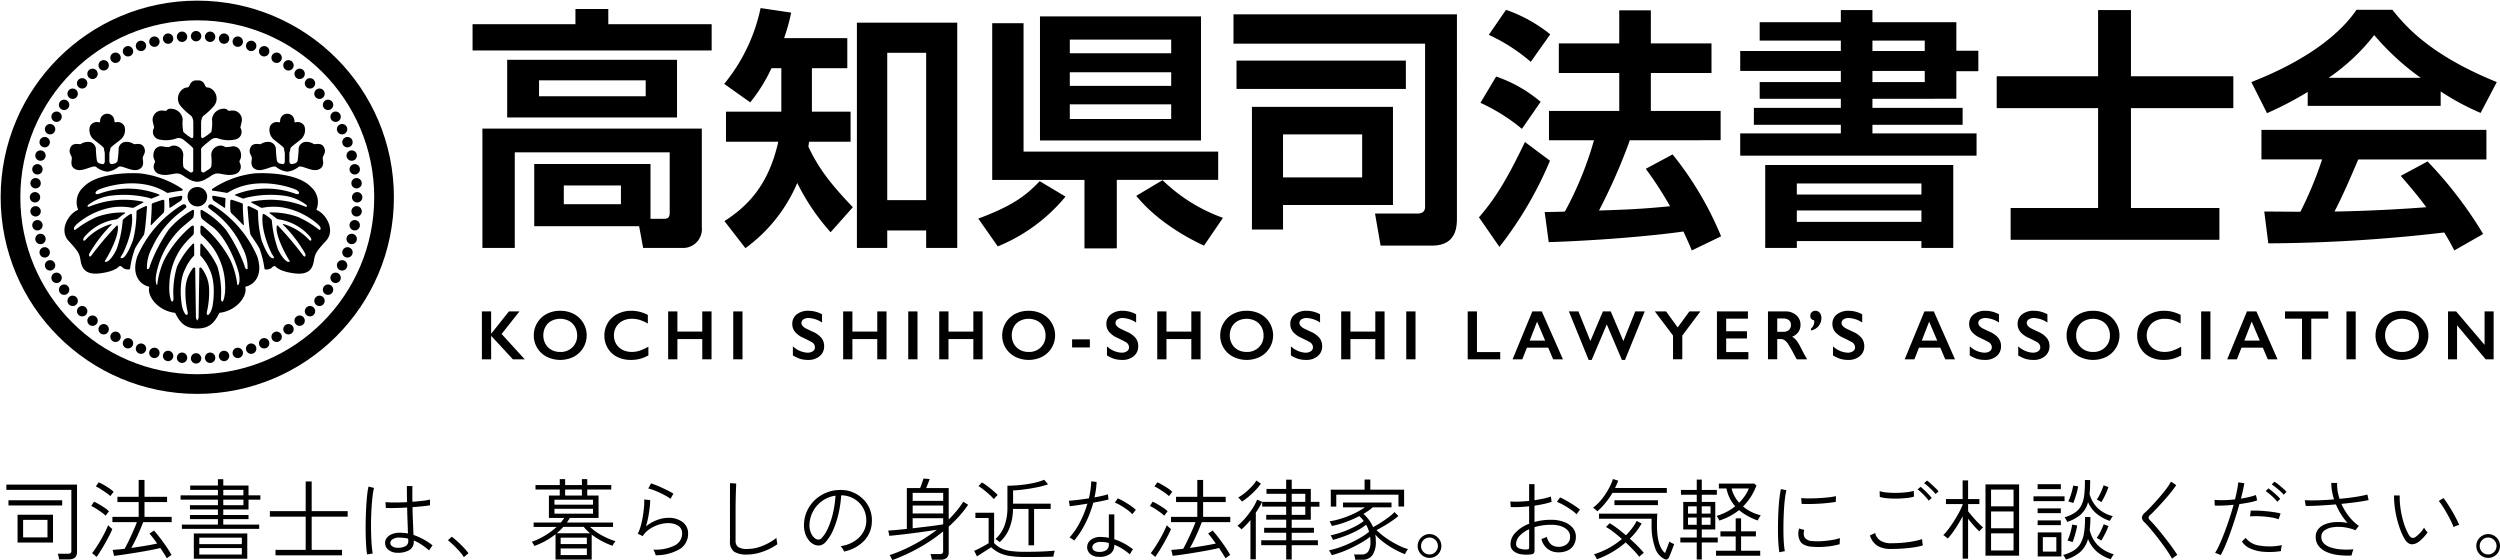 <svg xmlns="http://www.w3.org/2000/svg" xmlns:xlink="http://www.w3.org/1999/xlink" width="379.729" height="85.086" viewBox="0 0 379.729 85.086">
  <defs>
    <clipPath id="clip-path">
      <rect id="Rectangle_1279" data-name="Rectangle 1279" width="379.241" height="59.929" fill="none"/>
    </clipPath>
  </defs>
  <g id="Group_1165" data-name="Group 1165" transform="translate(12162 22472.742)">
    <path id="Path_5935" data-name="Path 5935" d="M2.667-1.595V-5.816H8.053v4.221ZM8.978.965Q8.951.777,8.891.509a1.862,1.862,0,0,0-.127-.4h1.554a.631.631,0,0,0,.4-.1.462.462,0,0,0,.121-.368V-9.594H.965v-.8H11.7V-.161Q11.7.965,10.452.965ZM3.511-2.372h3.7V-5.038h-3.7ZM1.286-7.223v-.791H9.447v.791ZM25.339.8q-.188-.348-.449-.75t-.529-.817q-.469.121-1.173.261t-1.514.281q-.811.141-1.621.268T18.532.275q-.71.1-1.206.154l-.214-.9q.348-.027.817-.067t1.005-.107q.295-.536.643-1.26t.677-1.467q.328-.744.543-1.32H17.072v-.8h3.993V-7.745H17.835v-.8h3.229v-2.559h.884v2.559h3.43v.8h-3.43v2.251h4.127v.8H21.748q-.228.6-.529,1.306T20.589-2q-.328.677-.65,1.226,1.045-.147,2.1-.322t1.836-.348q-.308-.429-.61-.824t-.556-.69l.683-.456q.281.308.636.757t.73.965q.375.516.717,1.032t.583.958a1.194,1.194,0,0,0-.214.134l-.295.214Q25.406.75,25.339.8ZM14.673.59,13.99.013q.281-.348.637-.891t.71-1.159q.355-.616.643-1.2t.449-.985l.167.167q.127.127.268.248t.194.161a8.981,8.981,0,0,1-.422.925q-.288.563-.643,1.193t-.71,1.2Q14.928.241,14.673.59Zm1.38-6.258a6.887,6.887,0,0,0-.643-.523q-.4-.295-.824-.556a5.924,5.924,0,0,0-.73-.4l.429-.657q.348.161.77.409t.824.516a4.392,4.392,0,0,1,.67.536q-.027.04-.141.188l-.221.288A1.564,1.564,0,0,0,16.053-5.668Zm.71-2.975a5.994,5.994,0,0,0-.65-.516q-.409-.288-.831-.556a5.517,5.517,0,0,0-.73-.4l.442-.63a8.564,8.564,0,0,1,.771.4q.436.248.838.523a4.61,4.61,0,0,1,.657.529q-.027.04-.141.181t-.221.281A1.564,1.564,0,0,0,16.763-8.643ZM27.631-3.672v-.643H33.1v-.831H28.85v-.63H33.1V-6.62H28.85v-.643H33.1v-.844H27.43v-.657H33.1v-.831H28.89v-.657H33.1v-.965h.817v.965h3.832v1.487h1.8v.657h-1.8V-6.62H33.915v.844h3.832v.63H33.915v.831h5.454v.643ZM29.44.871V-2.975h8.12V.871Zm.831-.643h6.459V-.75H30.271Zm0-1.581h6.459v-.978H30.271Zm3.645-5.909h3.055v-.844H33.915Zm0-1.5h3.055v-.831H33.915ZM41.848.348V-.482h4.583V-5.521h-5.44v-.844h5.44v-4.5h.911v4.5h5.467v.844H47.342V-.482h4.61V.348ZM60.367-.04a2.115,2.115,0,0,1-1.4-.469,1.323,1.323,0,0,1-.476-1.045,1.229,1.229,0,0,1,.255-.737,1.814,1.814,0,0,1,.757-.569,3.039,3.039,0,0,1,1.226-.221q.308,0,.623.027t.61.08q-.013-.67-.054-1.675t-.067-2.265q-.911.054-1.776.074t-1.454-.007l-.067-.884q.549.054,1.441.054t1.842-.054q-.013-.576-.02-1.179t-.007-1.26h.844q-.027,1.26,0,2.385.871-.067,1.595-.154a8.323,8.323,0,0,0,1.072-.181v.871q-.375.067-1.085.141t-1.568.141q.027,1.353.074,2.432t.074,1.789a9.737,9.737,0,0,1,2.908,1.595,1.129,1.129,0,0,0-.174.208q-.121.168-.228.328a1.525,1.525,0,0,0-.134.228,9.523,9.523,0,0,0-1.193-.918,6.986,6.986,0,0,0-1.139-.6v.134a1.433,1.433,0,0,1-.683,1.333A3.388,3.388,0,0,1,60.367-.04Zm-4.6.255a10.774,10.774,0,0,1-.147-1.28q-.054-.8-.074-1.769t0-2.017q.02-1.045.074-2.037t.141-1.829a12.211,12.211,0,0,1,.208-1.374l.844.2A9.28,9.28,0,0,0,56.588-8.6q-.094.791-.154,1.749t-.074,1.97q-.013,1.012.013,1.963t.087,1.729a11.518,11.518,0,0,0,.154,1.26ZM60.421-.8A2.317,2.317,0,0,0,61.6-1.052a.846.846,0,0,0,.415-.784q0-.067-.007-.147T62-2.184a4.625,4.625,0,0,0-.643-.114q-.322-.034-.657-.047A1.838,1.838,0,0,0,59.65-2.1a.732.732,0,0,0-.368.556.641.641,0,0,0,.288.516A1.382,1.382,0,0,0,60.421-.8ZM70.457.63a5.72,5.72,0,0,0-.663-.878q-.436-.489-.911-.951a9.055,9.055,0,0,0-.851-.744l.59-.536a10.154,10.154,0,0,1,.9.757q.5.462.945.938a8.365,8.365,0,0,1,.69.811ZM84.38.992V-2.854a11.341,11.341,0,0,1-3.216,1.782.883.883,0,0,0-.1-.194q-.087-.141-.174-.275a.657.657,0,0,0-.127-.161,11.258,11.258,0,0,0,1.99-.938,10.27,10.27,0,0,0,1.789-1.327H81.057v-.67h4.127q.147-.174.281-.348a4.076,4.076,0,0,0,.241-.348H83.375v-3.4h1.648v-.911H81.338v-.683h3.685v-.9h.817v.9h2.546v-.9H89.2v.9h3.645v.683H89.2v.911h1.715v3.4H86.551q-.094.174-.208.348t-.235.348h7.008v.67h-3.5A8.67,8.67,0,0,0,91.4-2.693a10.952,10.952,0,0,0,2.1.9,1,1,0,0,0-.161.188q-.107.147-.194.295a1.82,1.82,0,0,0-.114.214,13.27,13.27,0,0,1-1.655-.737A10.577,10.577,0,0,1,89.874-2.8V.992Zm-.161-8.335h5.856v-.75H84.219Zm0,1.367h5.856v-.737H84.219ZM85.157.308h3.98v-1h-3.98ZM84.567-3h5.052q-.255-.228-.5-.469t-.456-.5h-3.1A11.52,11.52,0,0,1,84.567-3Zm.59,1.635h3.98v-.965h-3.98Zm.683-7.37h2.546v-.911H85.84ZM99.589.335a2.528,2.528,0,0,0-.074-.248q-.06-.181-.141-.362a1.25,1.25,0,0,0-.134-.248,6.478,6.478,0,0,0,3.256-.636,2,2,0,0,0,1.112-1.8,1.308,1.308,0,0,0-.616-1.2,2.85,2.85,0,0,0-1.528-.382,4.739,4.739,0,0,0-1.34.214,5.328,5.328,0,0,0-1.394.65,3.8,3.8,0,0,0-1.112,1.106l-.75-.362a5.663,5.663,0,0,0,.449-1.159,13.525,13.525,0,0,0,.322-1.461q.127-.77.181-1.454a8.4,8.4,0,0,0,.027-1.126l.911.094a10.593,10.593,0,0,1-.074,1.126q-.074.67-.214,1.414a14.089,14.089,0,0,1-.355,1.454A5.9,5.9,0,0,1,99.8-5.012a4.919,4.919,0,0,1,1.688-.335,3.432,3.432,0,0,1,2.211.657,2.123,2.123,0,0,1,.817,1.742A2.692,2.692,0,0,1,103.3-.63,7.033,7.033,0,0,1,99.589.335Zm2.251-8.563a4.994,4.994,0,0,0-.717-.469q-.436-.241-.925-.469t-.945-.4a5.445,5.445,0,0,0-.791-.234l.429-.777q.308.094.764.275t.945.409q.489.228.938.456t.744.415ZM113.5.228a3.571,3.571,0,0,1-2-.435,1.841,1.841,0,0,1-.623-1.615v-8.79l.951.054q-.013.214-.034.75T111.756-8.6q-.013.5-.02,1.085t-.007,1.246V-1.93a1.179,1.179,0,0,0,.4,1.025,2.524,2.524,0,0,0,1.407.288,5.639,5.639,0,0,0,1.615-.241,8.138,8.138,0,0,0,1.534-.63,7.72,7.72,0,0,0,1.246-.817,2.3,2.3,0,0,0,.034.295q.033.214.067.409t.047.261a8.838,8.838,0,0,1-1.414.811,8.871,8.871,0,0,1-1.581.556A6.584,6.584,0,0,1,113.5.228Zm14.7-.456a1.9,1.9,0,0,0-.214-.429,2.284,2.284,0,0,0-.295-.389,5.232,5.232,0,0,0,2.023-.71,4.1,4.1,0,0,0,1.34-1.313,3.4,3.4,0,0,0,.523-1.662,3.923,3.923,0,0,0-.221-1.548,3.7,3.7,0,0,0-.764-1.26A3.834,3.834,0,0,0,129.41-8.4a3.811,3.811,0,0,0-1.454-.362h-.188a16.629,16.629,0,0,1-.389,2.72,14.227,14.227,0,0,1-.8,2.486,6.706,6.706,0,0,1-1.159,1.869,1.535,1.535,0,0,1-.817.516,1.551,1.551,0,0,1-.9-.1,2.142,2.142,0,0,1-.831-.643,3.3,3.3,0,0,1-.583-1.105,3.933,3.933,0,0,1-.167-1.414,5.212,5.212,0,0,1,.529-2.1,5.346,5.346,0,0,1,1.28-1.662,5.626,5.626,0,0,1,1.842-1.072,5.614,5.614,0,0,1,2.218-.3,4.563,4.563,0,0,1,1.715.415,4.914,4.914,0,0,1,1.454,1.018,4.409,4.409,0,0,1,.978,1.521,4.636,4.636,0,0,1,.288,1.936,4.312,4.312,0,0,1-1.186,2.827A5.823,5.823,0,0,1,128.2-.228Zm-4.234-1.889a.886.886,0,0,0,.4.074.672.672,0,0,0,.456-.248,5.69,5.69,0,0,0,1-1.615,12.521,12.521,0,0,0,.724-2.258,16.034,16.034,0,0,0,.362-2.546,4.537,4.537,0,0,0-1.983.77,4.587,4.587,0,0,0-1.387,1.528,4.636,4.636,0,0,0-.583,2.017,2.83,2.83,0,0,0,.275,1.454A1.82,1.82,0,0,0,123.963-2.117Zm11.551,3.2a1.242,1.242,0,0,0-.087-.228q-.074-.161-.161-.322a1.024,1.024,0,0,0-.141-.214A24.216,24.216,0,0,0,138.77-1.26a24.369,24.369,0,0,0,3.538-2.278q-.8.134-1.8.275t-2,.268q-1,.127-1.9.228t-1.521.154l-.174-.8q.523-.027,1.26-.094t1.568-.161v-6.2h2.01a3.777,3.777,0,0,0,.188-.462q.094-.275.188-.543t.147-.442l.938.08q-.107.295-.268.7l-.268.67H144.1v4.77a16.629,16.629,0,0,0,1.213-1.32,13.876,13.876,0,0,0,1-1.374l.737.456a16.335,16.335,0,0,1-1.367,1.749A21.215,21.215,0,0,1,144.1-4.007v3.9a1.092,1.092,0,0,1-.295.837,1.345,1.345,0,0,1-.938.275h-1.327q-.027-.188-.087-.442a2.267,2.267,0,0,0-.127-.4h1.407a.631.631,0,0,0,.4-.1.462.462,0,0,0,.121-.368V-3.283a24.871,24.871,0,0,1-3.765,2.546A28.581,28.581,0,0,1,135.514,1.085Zm3.109-4.837q.884-.107,1.755-.208T142-4.167q.75-.107,1.26-.2v-.925h-4.636Zm0-4.167h4.636V-9.139h-4.636Zm0,1.916h4.636V-7.209h-4.636Zm17.594,4.837V-6.7h-2.358a8.041,8.041,0,0,1-.563,2.995,5.78,5.78,0,0,1-1.447,2.043,1.923,1.923,0,0,0-.188-.154q-.134-.1-.275-.188t-.194-.114a5.162,5.162,0,0,0,1.347-1.956,7.884,7.884,0,0,0,.476-2.935v-3.216q.884,0,1.91-.1a19,19,0,0,0,2-.3,9.362,9.362,0,0,0,1.682-.5l.576.683a10.2,10.2,0,0,1-1.327.382q-.75.168-1.521.288t-1.42.188q-.65.067-1.038.067v2.023h5.708V-6.7h-2.519v5.534ZM155.708.6A14.968,14.968,0,0,1,153.43.456a5.9,5.9,0,0,1-1.615-.469,4.961,4.961,0,0,1-1.253-.858q-.228.134-.637.4L149.1.054q-.415.268-.7.456l-.429-.844q.348-.147.777-.368t.817-.442q.389-.221.6-.355V-5.32h-2.01v-.8H151V-1.5a4.124,4.124,0,0,0,1.072.784,4.678,4.678,0,0,0,1.44.409,16.349,16.349,0,0,0,2.191.121q1.528,0,2.606-.047t1.9-.127q-.013.054-.067.248t-.1.4A1.5,1.5,0,0,0,160,.549q-.389.013-1.065.027T157.423.6Q156.592.6,155.708.6Zm-4.757-8.79a6.524,6.524,0,0,0-.663-.677q-.422-.382-.871-.737a8.509,8.509,0,0,0-.8-.569l.536-.549a8.19,8.19,0,0,1,.811.549q.462.348.891.717t.683.637l-.174.174q-.134.134-.255.268T150.951-8.187ZM166.924.576a1.919,1.919,0,0,1-1.347-.456,1.37,1.37,0,0,1-.449-1.059,1.41,1.41,0,0,1,.549-1.052,2.336,2.336,0,0,1,1.595-.449q.295.013.583.04a4.092,4.092,0,0,1,.57.094V-5.869h.831V-2.09a8.637,8.637,0,0,1,1.521.657,9.383,9.383,0,0,1,1.32.871,2.424,2.424,0,0,0-.261.368,3.184,3.184,0,0,0-.208.4A10.132,10.132,0,0,0,170.5-.623a7.452,7.452,0,0,0-1.246-.636v.04a1.6,1.6,0,0,1-.623,1.347A2.641,2.641,0,0,1,166.924.576ZM163.172-1.9q-.054-.04-.2-.141t-.295-.194a1.159,1.159,0,0,0-.228-.121,10.841,10.841,0,0,0,1.568-2.291A15.636,15.636,0,0,0,165.168-7.5q-.817.134-1.541.241t-1.139.147l-.134-.831q.509-.027,1.333-.127t1.7-.234a12.35,12.35,0,0,0,.362-2.586l.817.094a13.1,13.1,0,0,1-.322,2.345q.59-.107,1.126-.228t.911-.241l.094.791q-.415.107-1.025.234t-1.293.248a16.268,16.268,0,0,1-1.186,3.122A14.038,14.038,0,0,1,163.172-1.9Zm3.806,1.729a1.766,1.766,0,0,0,1.065-.281.981.981,0,0,0,.382-.844v-.228a4.416,4.416,0,0,0-1.193-.161,1.58,1.58,0,0,0-.958.228.719.719,0,0,0-.355.549.6.6,0,0,0,.261.536A1.338,1.338,0,0,0,166.977-.174Zm5-5.722a4.1,4.1,0,0,0-.75-.67q-.482-.348-.992-.65a5.968,5.968,0,0,0-.9-.449l.442-.643a6.973,6.973,0,0,1,.677.328q.382.208.777.456t.737.5a5.123,5.123,0,0,1,.556.469ZM186.139.8q-.188-.348-.449-.75t-.529-.817q-.469.121-1.173.261t-1.514.281q-.811.141-1.621.268t-1.521.228q-.71.1-1.206.154l-.214-.9q.348-.027.817-.067t1-.107q.295-.536.643-1.26t.677-1.467q.328-.744.543-1.32h-3.725v-.8h3.993V-7.745h-3.229v-.8h3.229v-2.559h.884v2.559h3.43v.8h-3.43v2.251h4.127v.8h-4.328q-.228.6-.529,1.306T181.389-2q-.328.677-.65,1.226,1.045-.147,2.1-.322t1.836-.348q-.308-.429-.61-.824t-.556-.69l.683-.456q.281.308.637.757t.73.965q.375.516.717,1.032t.583.958a1.194,1.194,0,0,0-.214.134l-.295.214Q186.206.75,186.139.8ZM175.473.59,174.79.013q.281-.348.637-.891t.71-1.159q.355-.616.643-1.2t.449-.985l.168.167q.127.127.268.248t.194.161a8.984,8.984,0,0,1-.422.925q-.288.563-.643,1.193t-.71,1.2Q175.728.241,175.473.59Zm1.38-6.258a6.886,6.886,0,0,0-.643-.523q-.4-.295-.824-.556a5.924,5.924,0,0,0-.73-.4l.429-.657q.348.161.771.409t.824.516a4.392,4.392,0,0,1,.67.536q-.027.04-.141.188l-.221.288A1.563,1.563,0,0,0,176.853-5.668Zm.71-2.975a6,6,0,0,0-.65-.516q-.409-.288-.831-.556a5.517,5.517,0,0,0-.73-.4l.442-.63a8.564,8.564,0,0,1,.77.4q.435.248.838.523a4.611,4.611,0,0,1,.657.529q-.027.04-.141.181t-.221.281A1.563,1.563,0,0,0,177.563-8.643Zm17.8,9.621V-1.193h-3.792v-.75h3.792V-3.082h-3.35v-.75h3.35V-5.065H192.33V-5.8h3.028V-7.048h-3.645v-.724a12.649,12.649,0,0,1-.965,1.635v7.1h-.817V-5.012q-.335.415-.677.771t-.677.65a1.411,1.411,0,0,0-.167-.168q-.127-.114-.261-.228a.877.877,0,0,0-.2-.141,8.866,8.866,0,0,0,1.179-1.152,13.363,13.363,0,0,0,1.079-1.434,7.963,7.963,0,0,0,.744-1.394l.764.335h3.645V-9H192.37v-.737h2.988v-1.407h.844v1.407H199.1v1.97h1.313v.724H199.1v1.983H196.2v1.233h3.377v.75H196.2v1.139h3.98v.75H196.2V.978Zm-6.713-8.79a1.523,1.523,0,0,0-.161-.2q-.121-.134-.241-.261a.65.65,0,0,0-.188-.154,7.4,7.4,0,0,0,1.092-.757,9.845,9.845,0,0,0,.985-.931,6.01,6.01,0,0,0,.7-.9l.683.482a8.3,8.3,0,0,1-.837,1.005,13.192,13.192,0,0,1-1.038.972A10.208,10.208,0,0,1,188.645-7.812ZM196.2-5.8h2.064V-7.048H196.2Zm0-1.97h2.064V-9H196.2Zm9.648,8.79A2.717,2.717,0,0,0,205.777.6a2.984,2.984,0,0,0-.114-.382h1.193a1.137,1.137,0,0,0,.965-.442,2.669,2.669,0,0,0,.335-1.554,5.733,5.733,0,0,0-.04-.683A14.134,14.134,0,0,1,206.467-1.4a19.843,19.843,0,0,1-2.05,1,15.383,15.383,0,0,1-2.131.724A2.158,2.158,0,0,0,202.173.1q-.087-.154-.181-.308a1.266,1.266,0,0,0-.134-.194,13.539,13.539,0,0,0,1.528-.429,16.672,16.672,0,0,0,1.668-.67q.838-.389,1.595-.831a9.756,9.756,0,0,0,1.307-.9q-.094-.281-.2-.549A4.028,4.028,0,0,0,207.5-4.3a8.246,8.246,0,0,1-1.461.938,16.561,16.561,0,0,1-1.789.791q-.931.348-1.789.576a1,1,0,0,0-.094-.221q-.08-.154-.154-.3a.529.529,0,0,0-.114-.174,11.6,11.6,0,0,0,1.307-.342q.69-.221,1.38-.516t1.3-.63a7.667,7.667,0,0,0,1.052-.683q-.147-.2-.315-.389t-.355-.362a17.5,17.5,0,0,1-2.043.9,13.792,13.792,0,0,1-2.124.6,1.248,1.248,0,0,0-.087-.2q-.074-.147-.154-.3a.946.946,0,0,0-.121-.194,13.756,13.756,0,0,0,2.968-.858,13.653,13.653,0,0,0,2.419-1.273h-3.337v-.737h7.37v.737h-2.868a5.348,5.348,0,0,1-.623.5q-.355.248-.77.489a6.681,6.681,0,0,1,.824.9,4.983,4.983,0,0,1,.637,1.119q.549-.295,1.186-.7t1.193-.824a6.815,6.815,0,0,0,.878-.77l.59.6a12.559,12.559,0,0,1-1.018.77q-.576.4-1.179.75t-1.126.623a10.342,10.342,0,0,0,1.065.918,12.875,12.875,0,0,0,1.286.858q.677.4,1.307.69a6.128,6.128,0,0,0,1.126.415,1.442,1.442,0,0,0-.154.208q-.1.154-.188.322T213.4.174a12.085,12.085,0,0,1-1.561-.724,13.209,13.209,0,0,1-1.615-1.038A8.589,8.589,0,0,1,208.893-2.8a6.022,6.022,0,0,1,.08.992,3.5,3.5,0,0,1-.529,2.157,1.809,1.809,0,0,1-1.507.67Zm-3.712-8.067V-9.621h5.132v-1.541h.871v1.541h5.132v2.559h-.858v-1.8H202.97v1.809ZM217.134.737a1.747,1.747,0,0,1-.9-.241,1.85,1.85,0,0,1-.657-.657,1.745,1.745,0,0,1-.248-.911,1.747,1.747,0,0,1,.241-.9,1.85,1.85,0,0,1,.657-.657,1.745,1.745,0,0,1,.911-.248,1.71,1.71,0,0,1,.9.248,1.867,1.867,0,0,1,.65.657,1.746,1.746,0,0,1,.241.9,1.782,1.782,0,0,1-.241.911,1.8,1.8,0,0,1-.65.657A1.747,1.747,0,0,1,217.134.737Zm0-.523a1.208,1.208,0,0,0,.9-.382,1.259,1.259,0,0,0,.369-.9,1.259,1.259,0,0,0-.369-.9,1.208,1.208,0,0,0-.9-.382,1.241,1.241,0,0,0-.911.375,1.241,1.241,0,0,0-.375.911,1.241,1.241,0,0,0,.375.911A1.241,1.241,0,0,0,217.134.214ZM232.557.2A5.136,5.136,0,0,1,231,.181a2.277,2.277,0,0,1-1.139-.509,1.3,1.3,0,0,1-.429-1.025,2.548,2.548,0,0,1,.771-1.762,5.567,5.567,0,0,1,2.057-1.333V-7.1q-.737.08-1.447.114t-1.34.007l-.067-.858a10.2,10.2,0,0,0,1.313.027q.75-.027,1.541-.107v-2.546h.817v2.439q.724-.107,1.38-.248a7.642,7.642,0,0,0,1.112-.315l.107.817a11.845,11.845,0,0,1-1.193.322q-.67.147-1.407.255v2.479a8.654,8.654,0,0,1,1.193-.248,9.481,9.481,0,0,1,1.3-.087,5.513,5.513,0,0,1,1.99.328,3.141,3.141,0,0,1,1.327.9,2.024,2.024,0,0,1,.476,1.327,2.393,2.393,0,0,1-.348,1.32,2.141,2.141,0,0,1-.945.811,3.183,3.183,0,0,1-1.374.255,2.542,2.542,0,0,1-2.559-2.023l.248-.087q.167-.06.335-.134a1.309,1.309,0,0,0,.221-.114,2.333,2.333,0,0,0,.61,1.119,1.66,1.66,0,0,0,1.146.4,1.9,1.9,0,0,0,1.286-.4,1.4,1.4,0,0,0,.5-1.146,1.364,1.364,0,0,0-.375-.965,2.448,2.448,0,0,0-1.032-.623,4.47,4.47,0,0,0-1.5-.208,8.909,8.909,0,0,0-1.313.094,7.606,7.606,0,0,0-1.179.268V-.375a.582.582,0,0,1-.127.422A.633.633,0,0,1,232.557.2Zm-.616-.75a.487.487,0,0,0,.255-.067.228.228,0,0,0,.067-.188V-3.618a4.323,4.323,0,0,0-1.447,1.012,1.83,1.83,0,0,0-.536,1.226.686.686,0,0,0,.482.677A2.734,2.734,0,0,0,231.941-.549Zm7.531-5.333a5.472,5.472,0,0,0-.831-.683q-.523-.362-1.1-.69a8.1,8.1,0,0,0-1.059-.516l.482-.67q.322.134.73.355t.844.489q.435.268.817.529t.637.476a2.43,2.43,0,0,0-.161.2q-.121.161-.228.315Zm13.4,6.821a2.826,2.826,0,0,1-1.487-1.755,9.963,9.963,0,0,1-.523-3.511v-.884h-7.986v-.764h8.857q-.027.295-.04.757t-.013.971Q251.679-1,252.912,0q.121-.308.268-.7l.261-.69q.114-.3.127-.355a1.692,1.692,0,0,0,.328.208,2.466,2.466,0,0,0,.4.168q-.027.067-.141.382t-.261.7q-.147.382-.275.683a2.546,2.546,0,0,1-.167.355.457.457,0,0,1-.261.214A.386.386,0,0,1,252.871.938ZM242.553.951q-.094-.2-.194-.4A1.429,1.429,0,0,0,242.1.2a12.525,12.525,0,0,0,2.278-.971,11.4,11.4,0,0,0,1.97-1.36q-.657-.59-1.293-1.079a8.143,8.143,0,0,0-1.119-.744l.563-.576a12.687,12.687,0,0,1,1.132.764q.65.482,1.333,1.072a10.185,10.185,0,0,0,.925-1.059,7.629,7.629,0,0,0,.71-1.126l.75.4a10.078,10.078,0,0,1-1.8,2.3q.63.549,1.186,1.112a14.063,14.063,0,0,1,.945,1.045q-.147.107-.348.275A3.372,3.372,0,0,0,249,.576a12.832,12.832,0,0,0-.9-1.032q-.549-.576-1.179-1.152a13.591,13.591,0,0,1-2.057,1.474A13.756,13.756,0,0,1,242.553.951Zm.054-7.276a2.238,2.238,0,0,0-.643-.549,7.216,7.216,0,0,0,1.286-1.253,10.725,10.725,0,0,0,1.059-1.568,8.525,8.525,0,0,0,.683-1.548l.8.255q-.214.563-.482,1.112h7.866v.737h-8.254a12.454,12.454,0,0,1-1.059,1.514A10.235,10.235,0,0,1,242.607-6.325Zm2.613-.951v-.737h6.606v.737Zm12.5,8.254V-1.608H255.23v-.75h2.492V-3.578h-2.05V-7.759h2.05v-1.1h-2.4v-.724h2.4v-1.568h.764v1.568h2.291v.724h-2.291v1.1h2.05v4.181h-2.05v1.219h2.425v.75h-2.425V.978Zm3.43-5.909a1.1,1.1,0,0,0-.1-.208q-.087-.154-.181-.308a.768.768,0,0,0-.147-.194,7.934,7.934,0,0,0,1.521-.6,8.171,8.171,0,0,0,1.32-.858,5.676,5.676,0,0,1-.831-1.24,5.977,5.977,0,0,1-.5-1.467h-1.152v-.737h5.4l.308.295a9.586,9.586,0,0,1-.838,1.688,8.071,8.071,0,0,1-1.2,1.487,6.54,6.54,0,0,0,2.693,1.34q-.04.054-.147.221t-.2.335a2.42,2.42,0,0,0-.121.235,10.663,10.663,0,0,1-1.534-.69,7.6,7.6,0,0,1-1.293-.891,8.965,8.965,0,0,1-1.36.9A10.02,10.02,0,0,1,261.153-4.931Zm-.5,5.347V-.348h2.988V-2.519h-2.318V-3.3h2.318v-1.97h.817V-3.3h2.251v.777h-2.251V-.348h2.908V.415Zm3.511-8.053a7.306,7.306,0,0,0,.871-1.045,5.736,5.736,0,0,0,.6-1.126h-2.613a4.483,4.483,0,0,0,.429,1.152A5.336,5.336,0,0,0,264.168-7.638Zm-5.682,3.35h1.34v-1.1h-1.34Zm0-1.7h1.34v-1.1h-1.34Zm-2.09,1.7h1.327v-1.1H256.4Zm0-1.7h1.327v-1.1H256.4ZM270.265-.121q-.08-.482-.134-1.226t-.067-1.641q-.013-.9.007-1.856t.074-1.869q.054-.911.147-1.688t.214-1.313l.831.174a10.714,10.714,0,0,0-.214,1.233q-.094.75-.147,1.641T270.9-4.837q-.02.938-.007,1.809t.067,1.588A11.558,11.558,0,0,0,271.1-.281Zm4.864-.844a2.951,2.951,0,0,1-1.146-.315,1.393,1.393,0,0,1-.637-.7,2.411,2.411,0,0,1-.067-1.742l.777.214a1.83,1.83,0,0,0-.087.643,1.268,1.268,0,0,0,.141.509,1.434,1.434,0,0,0,1.166.536,8.346,8.346,0,0,0,1.394.02q.777-.047,1.534-.168a8.179,8.179,0,0,0,1.28-.295,2.5,2.5,0,0,0-.027.261q-.013.194-.02.389t-.007.275a11.7,11.7,0,0,1-2.231.382A11.775,11.775,0,0,1,275.129-.965Zm-1.474-6.5-.067-.884a10.778,10.778,0,0,0,1.166.054q.683,0,1.44-.04t1.461-.114a9.742,9.742,0,0,0,1.213-.194l-.027.871q-.509.094-1.2.167t-1.42.114q-.73.04-1.407.047T273.655-7.464ZM287.269-.616a4.05,4.05,0,0,1-2.07-.462,2.814,2.814,0,0,1-1.172-1.6l.791-.362a1.868,1.868,0,0,0,.8,1.152,2.974,2.974,0,0,0,1.655.4q.9,0,1.782-.08a16.365,16.365,0,0,0,1.642-.228,9.129,9.129,0,0,0,1.253-.322q0,.08.02.288t.054.4q.033.194.047.261a8.13,8.13,0,0,1-1.3.295q-.777.121-1.682.188T287.269-.616Zm-1.742-7.906-.027-.884a4.8,4.8,0,0,0,1.112.214,13.065,13.065,0,0,0,1.474.054q.777-.013,1.474-.094a6.321,6.321,0,0,0,1.126-.214l.027.884a5.983,5.983,0,0,1-1.112.208q-.683.074-1.447.087a14.087,14.087,0,0,1-1.461-.047A5.55,5.55,0,0,1,285.527-8.522Zm7.41.563a4.674,4.674,0,0,0-.476-.6q-.3-.328-.623-.63a4.994,4.994,0,0,0-.576-.476l.456-.389q.228.174.563.489t.657.65a5.174,5.174,0,0,1,.482.563Zm1.045-1.005a4.191,4.191,0,0,0-.5-.576q-.315-.308-.643-.6a5.816,5.816,0,0,0-.583-.469l.442-.4a7.234,7.234,0,0,1,.583.482q.342.308.67.63a6.8,6.8,0,0,1,.5.536ZM301.58.4V-10.425h5.105V.4ZM298.11.858V-5.588a19.354,19.354,0,0,1-1.092,1.856A13.78,13.78,0,0,1,295.859-2.2a2.384,2.384,0,0,0-.2-.168l-.288-.221a1.059,1.059,0,0,0-.208-.134,6.847,6.847,0,0,0,.8-.925q.429-.576.851-1.239t.764-1.307a10.825,10.825,0,0,0,.529-1.126v-.121h-2.533v-.75h2.533v-2.841h.831v2.841h1.715v.75h-1.715v1.085q.2.268.5.623t.63.717q.328.362.637.663t.509.462a2.082,2.082,0,0,0-.181.167q-.127.127-.248.255a.978.978,0,0,0-.147.181q-.348-.322-.824-.858t-.878-1.072V.858Zm4.315-1.246h3.417v-2.6h-3.417Zm0-3.377h3.417V-6.311h-3.417Zm0-3.323h3.417V-9.635h-3.417ZM309.513.523V-3.136h3.6V.523Zm4.275.469a.813.813,0,0,0-.094-.208q-.08-.141-.174-.288a1.3,1.3,0,0,0-.147-.2,6.044,6.044,0,0,0,1.642-.7,3.038,3.038,0,0,0,1.018-1.085,4.957,4.957,0,0,0,.523-1.635,14.4,14.4,0,0,0,.141-2.352l.817.013q0,.549-.027,1.038t-.08.918a4.846,4.846,0,0,0,1.306,2.392A5.611,5.611,0,0,0,321.077.188a.838.838,0,0,0-.154.2q-.1.161-.194.322l-.134.228a6.045,6.045,0,0,1-2.171-1.213,5.282,5.282,0,0,1-1.273-1.856,4.079,4.079,0,0,1-1.166,1.963A5.986,5.986,0,0,1,313.788.992ZM314-4.73a2.3,2.3,0,0,0-.107-.214q-.08-.147-.168-.288a1.163,1.163,0,0,0-.141-.194,5.507,5.507,0,0,0,1.608-.73,2.936,2.936,0,0,0,.945-1.085,4.812,4.812,0,0,0,.442-1.595,17.7,17.7,0,0,0,.1-2.258l.8.013q0,.6-.02,1.126t-.074.992a4.836,4.836,0,0,0,1.233,2.137A5.2,5.2,0,0,0,320.917-5.6q-.04.054-.141.2t-.188.3q-.087.154-.127.221a6.557,6.557,0,0,1-2-1.092,4.729,4.729,0,0,1-1.306-1.749,3.841,3.841,0,0,1-1.085,1.856A5.982,5.982,0,0,1,314-4.73ZM310.29-.214h2.05v-2.2h-2.05Zm-1.42-7.665v-.737h4.717v.737ZM309.5-9.7v-.75h3.524v.75Zm0,5.467v-.724h3.524v.724Zm0-1.822V-6.78h3.524v.724Zm5.306,4.4q-.067-.027-.228-.08t-.322-.1q-.161-.047-.228-.06a5.015,5.015,0,0,0,.315-.77q.141-.436.248-.878a6.8,6.8,0,0,0,.147-.777l.764.134a6.553,6.553,0,0,1-.154.791q-.114.456-.255.918T314.806-1.662Zm.107-5.936q-.067-.027-.228-.08l-.315-.107a.786.786,0,0,0-.221-.054,5.486,5.486,0,0,0,.322-.771q.147-.436.261-.871t.168-.771l.75.121a5.917,5.917,0,0,1-.161.791q-.121.456-.275.918T314.913-7.6Zm4.275-.134a1.089,1.089,0,0,0-.194-.127l-.3-.168a.9.9,0,0,0-.214-.094,6.641,6.641,0,0,0,.6-1.072,11.3,11.3,0,0,0,.442-1.1l.724.268a8.347,8.347,0,0,1-.449,1.139A12.371,12.371,0,0,1,319.188-7.732Zm-.027,5.842a1.129,1.129,0,0,0-.188-.127l-.295-.174a.823.823,0,0,0-.214-.1,6.046,6.046,0,0,0,.616-1.025,11.335,11.335,0,0,0,.456-1.065l.724.281a10.408,10.408,0,0,1-.482,1.1Q319.469-2.385,319.161-1.889Zm10.76,2.76a10.47,10.47,0,0,0-.61-1.012q-.382-.57-.837-1.2t-.945-1.246q-.489-.616-.938-1.146t-.811-.891a1.206,1.206,0,0,1-.449-.771,1.261,1.261,0,0,1,.5-.771q.456-.429,1.025-1.032t1.146-1.273q.576-.67,1.045-1.293a7.873,7.873,0,0,0,.71-1.092l.791.536q-.295.456-.777,1.065T328.715-8q-.576.643-1.132,1.233t-1,1a.545.545,0,0,0-.228.382.641.641,0,0,0,.214.409q.375.375.831.9t.938,1.126q.482.6.938,1.2t.831,1.132q.375.529.616.918a1.211,1.211,0,0,0-.255.147q-.174.121-.335.241A2.32,2.32,0,0,0,329.921.871ZM337.3.335a2.239,2.239,0,0,0-.415-.208,3.13,3.13,0,0,0-.429-.141,11.552,11.552,0,0,0,.7-1.353q.368-.817.744-1.809t.73-2.064q.355-1.072.637-2.09-.831.094-1.595.121t-1.273,0l-.027-.871a10.566,10.566,0,0,0,1.42.047q.831-.02,1.688-.114.188-.75.315-1.414t.181-1.172l.911.121q-.067.469-.2,1.072t-.308,1.273q.67-.107,1.266-.248a7.817,7.817,0,0,0,1.012-.3l.188.817a7.921,7.921,0,0,1-1.146.308q-.717.147-1.548.255-.295,1.059-.65,2.171T338.772-3.1q-.382,1.059-.757,1.943A15.9,15.9,0,0,1,337.3.335Zm9.166-.63a11.151,11.151,0,0,1-2.633.107,6.094,6.094,0,0,1-2.044-.5,2.885,2.885,0,0,1-1.26-1.052L341.1-2.3a3.117,3.117,0,0,0,2.044,1.159,9.2,9.2,0,0,0,3.464-.06,2.148,2.148,0,0,0-.107.456A2.18,2.18,0,0,0,346.47-.295Zm-.362-4.837a7.267,7.267,0,0,0-1.407-.322,15.686,15.686,0,0,0-1.568-.134,11.075,11.075,0,0,0-1.367.027l.107-.871q.442-.027,1.038-.007t1.24.08q.643.06,1.24.147A7.664,7.664,0,0,1,346.4-6Zm.777-3.725a5.632,5.632,0,0,0-.543-.549q-.328-.295-.67-.569a5.6,5.6,0,0,0-.61-.436l.4-.429a5.306,5.306,0,0,1,.616.436q.362.288.7.59a5.967,5.967,0,0,1,.529.516Zm-.978,1.072a5.136,5.136,0,0,0-.516-.576q-.315-.308-.65-.59a6.291,6.291,0,0,0-.6-.456l.415-.415a6.785,6.785,0,0,1,.6.462q.355.3.69.61a5.279,5.279,0,0,1,.509.523ZM357.19.375A11.656,11.656,0,0,1,355.12.3a6.221,6.221,0,0,1-1.749-.469,3.028,3.028,0,0,1-1.2-.911,2.216,2.216,0,0,1-.435-1.387,1.8,1.8,0,0,1,.4-1.179,2.523,2.523,0,0,1,1.079-.744,5.108,5.108,0,0,1,1.554-.308,7.641,7.641,0,0,1,1.809.127,9.218,9.218,0,0,1-1-1.32,10.054,10.054,0,0,1-.77-1.494q-1.273.107-2.486.174t-2.1.054l-.147-.871q.817.054,2,.02t2.445-.141a9.308,9.308,0,0,1-.308-1.253,7.3,7.3,0,0,1-.107-1.24h.884a6.854,6.854,0,0,0,.375,2.412q1.313-.121,2.452-.3a17.053,17.053,0,0,0,1.769-.355l.188.844q-.67.147-1.769.3t-2.358.275a8.856,8.856,0,0,0,1.105,1.856,7.355,7.355,0,0,0,1.534,1.494l-.523.657a6.786,6.786,0,0,0-1.742-.462,6.041,6.041,0,0,0-1.682.007,2.787,2.787,0,0,0-1.266.482,1.146,1.146,0,0,0-.482.965,1.38,1.38,0,0,0,.4,1.018,2.662,2.662,0,0,0,1.1.623,6.737,6.737,0,0,0,1.574.281,11.788,11.788,0,0,0,1.816-.02,3.066,3.066,0,0,0-.181.476A3.559,3.559,0,0,0,357.19.375Zm10-1.956a1.767,1.767,0,0,1-.65.241,1.051,1.051,0,0,1-.67-.121,1.727,1.727,0,0,1-.623-.67,8.732,8.732,0,0,1-.677-1.447,15.228,15.228,0,0,1-.516-1.708,15.562,15.562,0,0,1-.322-1.782,12.354,12.354,0,0,1-.094-1.682l.858.013a11.8,11.8,0,0,0,.134,2.037,13.923,13.923,0,0,0,.482,2.131,8.822,8.822,0,0,0,.764,1.8q.255.415.516.462a.64.64,0,0,0,.5-.127,4.557,4.557,0,0,0,.737-.663,3.493,3.493,0,0,0,.563-.77,3.618,3.618,0,0,0,.248.389,2.112,2.112,0,0,0,.288.335,4.721,4.721,0,0,1-.429.563,7.577,7.577,0,0,1-.556.576A3.394,3.394,0,0,1,367.187-1.581Zm5.494-2.345a8.36,8.36,0,0,0-.382-.884q-.261-.536-.59-1.126t-.67-1.119a8.883,8.883,0,0,0-.61-.851l.71-.442q.281.348.636.891t.71,1.152q.355.61.63,1.152t.409.891a2.571,2.571,0,0,0-.456.134A1.734,1.734,0,0,0,372.681-3.926ZM377.934.737a1.747,1.747,0,0,1-.9-.241,1.85,1.85,0,0,1-.657-.657,1.745,1.745,0,0,1-.248-.911,1.747,1.747,0,0,1,.241-.9,1.85,1.85,0,0,1,.657-.657,1.745,1.745,0,0,1,.911-.248,1.71,1.71,0,0,1,.9.248,1.867,1.867,0,0,1,.65.657,1.747,1.747,0,0,1,.241.9,1.782,1.782,0,0,1-.241.911,1.8,1.8,0,0,1-.65.657A1.746,1.746,0,0,1,377.934.737Zm0-.523a1.208,1.208,0,0,0,.9-.382,1.259,1.259,0,0,0,.368-.9,1.259,1.259,0,0,0-.368-.9,1.208,1.208,0,0,0-.9-.382,1.241,1.241,0,0,0-.911.375,1.241,1.241,0,0,0-.375.911,1.241,1.241,0,0,0,.375.911A1.241,1.241,0,0,0,377.934.214Z" transform="translate(-12162 -22388.742)"/>
    <g id="Group_1164" data-name="Group 1164" transform="translate(-12162 -22472.742)">
      <path id="Path_5814" data-name="Path 5814" d="M70.029,44.347v3.359h.031l2.667-3.359h1.6l-2.708,3.427,3.51,3.848h-1.8l-3.3-3.572v3.572H68.623V44.347Z" transform="translate(4.571 2.954)"/>
      <g id="Group_1162" data-name="Group 1162" transform="translate(0 0)">
        <g id="Group_1161" data-name="Group 1161" clip-path="url(#clip-path)">
          <path id="Path_5815" data-name="Path 5815" d="M80.034,44.259a4.371,4.371,0,0,1,2.033.466,3.674,3.674,0,0,1,.016,6.515,4.6,4.6,0,0,1-4.114-.007,3.6,3.6,0,0,1-1.955-3.239,3.661,3.661,0,0,1,.514-1.88,3.589,3.589,0,0,1,1.423-1.367,4.334,4.334,0,0,1,2.083-.486m-2.568,3.734a2.6,2.6,0,0,0,.33,1.3,2.292,2.292,0,0,0,.913.9,2.74,2.74,0,0,0,1.326.317,2.526,2.526,0,0,0,1.841-.7,2.423,2.423,0,0,0,.722-1.812,2.621,2.621,0,0,0-.326-1.306,2.249,2.249,0,0,0-.916-.9,2.937,2.937,0,0,0-2.662,0,2.223,2.223,0,0,0-.908.895,2.656,2.656,0,0,0-.319,1.306" transform="translate(5.063 2.948)"/>
          <path id="Path_5816" data-name="Path 5816" d="M90.174,44.259a5.239,5.239,0,0,1,1.214.141,6.12,6.12,0,0,1,1.281.479V46.2a6.04,6.04,0,0,0-1.242-.557,4.093,4.093,0,0,0-1.19-.172,3.029,3.029,0,0,0-1.4.319,2.347,2.347,0,0,0-.971.9,2.486,2.486,0,0,0-.347,1.3,2.512,2.512,0,0,0,.343,1.308,2.305,2.305,0,0,0,.968.892,3.067,3.067,0,0,0,1.407.316,3.75,3.75,0,0,0,1.142-.172,8.335,8.335,0,0,0,1.373-.62v1.323a6.4,6.4,0,0,1-1.3.527,5.51,5.51,0,0,1-1.386.156,4.488,4.488,0,0,1-2.056-.459,3.431,3.431,0,0,1-1.424-1.32,3.594,3.594,0,0,1-.519-1.887,3.719,3.719,0,0,1,.533-1.974,3.582,3.582,0,0,1,1.469-1.349,4.59,4.59,0,0,1,2.108-.474" transform="translate(5.733 2.948)"/>
          <path id="Path_5817" data-name="Path 5817" d="M96.555,44.347v3.062h3.777V44.347h1.406v7.275h-1.406V48.549H96.555v3.073H95.149V44.347Z" transform="translate(6.338 2.954)"/>
          <rect id="Rectangle_1273" data-name="Rectangle 1273" width="1.406" height="7.275" transform="translate(111.374 47.301)"/>
          <path id="Path_5818" data-name="Path 5818" d="M115.3,44.259a4.25,4.25,0,0,1,2.046.531v1.25a3.994,3.994,0,0,0-2-.683,1.456,1.456,0,0,0-.831.206.634.634,0,0,0-.3.549q0,.411.558.76.157.1,1.2.583a3.455,3.455,0,0,1,1.292.938,1.97,1.97,0,0,1,.4,1.239,1.892,1.892,0,0,1-.674,1.512,2.6,2.6,0,0,1-1.747.576,4.14,4.14,0,0,1-1.2-.154,5.188,5.188,0,0,1-1.127-.529V49.655a3.536,3.536,0,0,0,2.2.968,1.426,1.426,0,0,0,.834-.224.694.694,0,0,0,.318-.594.936.936,0,0,0-.551-.822c-.306-.167-.7-.367-1.184-.6a3.489,3.489,0,0,1-1.283-.911,1.859,1.859,0,0,1-.424-1.208A1.774,1.774,0,0,1,113.5,44.8a2.8,2.8,0,0,1,1.8-.544" transform="translate(7.515 2.948)"/>
          <path id="Path_5819" data-name="Path 5819" d="M121.476,44.347v3.062h3.776V44.347h1.406v7.275h-1.406V48.549h-3.776v3.073h-1.406V44.347Z" transform="translate(7.998 2.954)"/>
          <rect id="Rectangle_1274" data-name="Rectangle 1274" width="1.406" height="7.275" transform="translate(137.955 47.301)"/>
          <path id="Path_5820" data-name="Path 5820" d="M135.158,44.347v3.062h3.776V44.347h1.406v7.275h-1.406V48.549h-3.776v3.073h-1.406V44.347Z" transform="translate(8.909 2.954)"/>
          <path id="Path_5821" data-name="Path 5821" d="M146.739,44.259a4.375,4.375,0,0,1,2.034.466,3.674,3.674,0,0,1,.016,6.515,4.6,4.6,0,0,1-4.114-.007,3.606,3.606,0,0,1-1.956-3.239,3.663,3.663,0,0,1,.516-1.88,3.584,3.584,0,0,1,1.421-1.367,4.34,4.34,0,0,1,2.083-.486m-2.566,3.734a2.6,2.6,0,0,0,.327,1.3,2.294,2.294,0,0,0,.914.9,2.739,2.739,0,0,0,1.325.317,2.528,2.528,0,0,0,1.842-.7,2.418,2.418,0,0,0,.721-1.812,2.632,2.632,0,0,0-.325-1.306,2.249,2.249,0,0,0-.916-.9,2.937,2.937,0,0,0-2.662,0,2.226,2.226,0,0,0-.909.895,2.667,2.667,0,0,0-.317,1.306" transform="translate(9.507 2.948)"/>
          <rect id="Rectangle_1275" data-name="Rectangle 1275" width="2.697" height="1.229" transform="translate(162.843 51.545)"/>
          <path id="Path_5822" data-name="Path 5822" d="M160.028,44.259a4.25,4.25,0,0,1,2.046.531v1.25a3.994,3.994,0,0,0-2-.683,1.457,1.457,0,0,0-.831.206.634.634,0,0,0-.3.549q0,.411.558.76.157.1,1.2.583a3.455,3.455,0,0,1,1.292.938,1.97,1.97,0,0,1,.4,1.239,1.892,1.892,0,0,1-.674,1.512,2.6,2.6,0,0,1-1.747.576,4.14,4.14,0,0,1-1.2-.154,5.188,5.188,0,0,1-1.127-.529V49.655a3.536,3.536,0,0,0,2.2.968,1.426,1.426,0,0,0,.834-.224.694.694,0,0,0,.318-.594.936.936,0,0,0-.551-.822c-.306-.167-.7-.367-1.184-.6a3.49,3.49,0,0,1-1.283-.911,1.859,1.859,0,0,1-.424-1.208,1.774,1.774,0,0,1,.684-1.461,2.8,2.8,0,0,1,1.8-.544" transform="translate(10.494 2.948)"/>
          <path id="Path_5823" data-name="Path 5823" d="M166.2,44.347v3.062h3.775V44.347h1.406v7.275h-1.406V48.549H166.2v3.073H164.8V44.347Z" transform="translate(10.977 2.954)"/>
          <path id="Path_5824" data-name="Path 5824" d="M177.784,44.259a4.367,4.367,0,0,1,2.033.466,3.586,3.586,0,0,1,1.441,1.343,3.673,3.673,0,0,1-1.424,5.172,4.6,4.6,0,0,1-4.114-.007,3.6,3.6,0,0,1-1.956-3.239,3.662,3.662,0,0,1,.515-1.88,3.587,3.587,0,0,1,1.422-1.367,4.337,4.337,0,0,1,2.083-.486m-2.567,3.734a2.6,2.6,0,0,0,.329,1.3,2.288,2.288,0,0,0,.914.9,2.733,2.733,0,0,0,1.325.317,2.53,2.53,0,0,0,1.842-.7,2.422,2.422,0,0,0,.721-1.812,2.632,2.632,0,0,0-.325-1.306,2.255,2.255,0,0,0-.916-.9,2.94,2.94,0,0,0-2.663,0,2.23,2.23,0,0,0-.908.895,2.656,2.656,0,0,0-.318,1.306" transform="translate(11.575 2.948)"/>
          <path id="Path_5825" data-name="Path 5825" d="M186.221,44.259a4.25,4.25,0,0,1,2.046.531v1.25a3.994,3.994,0,0,0-2-.683,1.456,1.456,0,0,0-.831.206.634.634,0,0,0-.3.549q0,.411.558.76.157.1,1.2.583a3.455,3.455,0,0,1,1.292.938,1.97,1.97,0,0,1,.4,1.239,1.892,1.892,0,0,1-.674,1.512,2.6,2.6,0,0,1-1.747.576,4.14,4.14,0,0,1-1.2-.154,5.188,5.188,0,0,1-1.127-.529V49.655a3.536,3.536,0,0,0,2.2.968,1.426,1.426,0,0,0,.834-.224.694.694,0,0,0,.318-.594.936.936,0,0,0-.551-.822c-.306-.167-.7-.367-1.184-.6a3.489,3.489,0,0,1-1.283-.911,1.859,1.859,0,0,1-.425-1.208,1.774,1.774,0,0,1,.684-1.461,2.8,2.8,0,0,1,1.8-.544" transform="translate(12.239 2.948)"/>
          <path id="Path_5826" data-name="Path 5826" d="M192.4,44.347v3.062h3.776V44.347h1.406v7.275h-1.406V48.549H192.4v3.073h-1.406V44.347Z" transform="translate(12.722 2.954)"/>
          <rect id="Rectangle_1276" data-name="Rectangle 1276" width="1.406" height="7.275" transform="translate(213.599 47.301)"/>
          <path id="Path_5827" data-name="Path 5827" d="M210.416,44.347v6.177h3.532v1.1H209.01V44.347Z" transform="translate(13.922 2.954)"/>
          <path id="Path_5828" data-name="Path 5828" d="M219.837,44.347l3.213,7.275h-1.484l-.755-1.771h-3.234l-.7,1.771H215.4l3-7.275ZM218,48.784h2.349l-1.229-2.88Z" transform="translate(14.348 2.954)"/>
          <path id="Path_5829" data-name="Path 5829" d="M224.872,44.347l1.812,4.489,1.906-4.489h1.188l1.916,4.505,1.808-4.505h1.437l-2.994,7.369h-.474l-2.292-5.395-2.3,5.395h-.459l-3-7.369Z" transform="translate(14.882 2.954)"/>
          <path id="Path_5830" data-name="Path 5830" d="M237.367,44.347l1.76,2.432,1.781-2.432h1.671l-2.75,3.671v3.6h-1.407V48.009l-2.765-3.662Z" transform="translate(15.697 2.954)"/>
          <path id="Path_5831" data-name="Path 5831" d="M249.206,44.347v1.1h-3.3v1.911h3.156v1.1h-3.156v2.067h3.369v1.1H244.5V44.347Z" transform="translate(16.287 2.954)"/>
          <path id="Path_5832" data-name="Path 5832" d="M254.391,44.347a2.441,2.441,0,0,1,1.672.567,1.874,1.874,0,0,1,.646,1.479,1.845,1.845,0,0,1-.321,1.079,2.114,2.114,0,0,1-.95.727,2.082,2.082,0,0,1,.619.511,6.469,6.469,0,0,1,.673,1.088q.666,1.322.99,1.823H256.15c-.107-.16-.253-.416-.437-.766a16.527,16.527,0,0,0-.885-1.565,2.15,2.15,0,0,0-.542-.574,1.075,1.075,0,0,0-.6-.169h-.511v3.073h-1.406V44.347Zm-.317,3.1a1.271,1.271,0,0,0,.866-.276.95.95,0,0,0,.315-.755.9.9,0,0,0-.313-.748,1.4,1.4,0,0,0-.89-.246h-.875v2.025Z" transform="translate(16.771 2.954)"/>
          <path id="Path_5833" data-name="Path 5833" d="M258.569,44.259a.815.815,0,0,1,.667.309,1.276,1.276,0,0,1,.249.821,1.9,1.9,0,0,1-1.587,1.854v-.276a1.371,1.371,0,0,0,.5-1.1l-.011-.162a.653.653,0,0,1-.589-.714.7.7,0,0,1,.222-.521.758.758,0,0,1,.55-.213" transform="translate(17.172 2.948)"/>
          <path id="Path_5834" data-name="Path 5834" d="M263.425,44.259a4.257,4.257,0,0,1,2.047.531v1.25a4,4,0,0,0-2.006-.683,1.45,1.45,0,0,0-.83.206.637.637,0,0,0-.3.549q0,.411.557.76.157.1,1.2.583a3.473,3.473,0,0,1,1.292.938,1.976,1.976,0,0,1,.4,1.239,1.889,1.889,0,0,1-.675,1.512,2.6,2.6,0,0,1-1.748.576,4.142,4.142,0,0,1-1.2-.154,5.159,5.159,0,0,1-1.126-.529V49.655a3.534,3.534,0,0,0,2.2.968,1.428,1.428,0,0,0,.834-.224.7.7,0,0,0,.316-.594.934.934,0,0,0-.551-.822q-.458-.251-1.182-.6a3.485,3.485,0,0,1-1.284-.911,1.864,1.864,0,0,1-.423-1.208,1.775,1.775,0,0,1,.682-1.461,2.808,2.808,0,0,1,1.8-.544" transform="translate(17.381 2.948)"/>
          <path id="Path_5835" data-name="Path 5835" d="M275.666,44.347l3.214,7.275H277.4l-.754-1.771h-3.235l-.7,1.771h-1.474l3-7.275Zm-1.833,4.437h2.35l-1.229-2.88Z" transform="translate(18.067 2.954)"/>
          <path id="Path_5836" data-name="Path 5836" d="M282.9,44.259a4.254,4.254,0,0,1,2.047.531v1.25a4,4,0,0,0-2.005-.683,1.457,1.457,0,0,0-.831.206.637.637,0,0,0-.3.549c0,.274.187.527.558.76q.157.1,1.2.583a3.464,3.464,0,0,1,1.292.938,1.976,1.976,0,0,1,.4,1.239,1.892,1.892,0,0,1-.674,1.512,2.6,2.6,0,0,1-1.748.576,4.137,4.137,0,0,1-1.2-.154,5.166,5.166,0,0,1-1.127-.529V49.655a3.536,3.536,0,0,0,2.2.968,1.426,1.426,0,0,0,.834-.224.7.7,0,0,0,.317-.594.934.934,0,0,0-.551-.822q-.459-.251-1.183-.6a3.494,3.494,0,0,1-1.284-.911,1.864,1.864,0,0,1-.423-1.208,1.776,1.776,0,0,1,.683-1.461,2.8,2.8,0,0,1,1.8-.544" transform="translate(18.678 2.948)"/>
          <path id="Path_5837" data-name="Path 5837" d="M289.8,44.259a4.254,4.254,0,0,1,2.047.531v1.25a4,4,0,0,0-2.005-.683,1.45,1.45,0,0,0-.83.206.635.635,0,0,0-.3.549q0,.411.558.76.157.1,1.2.583a3.464,3.464,0,0,1,1.292.938,1.97,1.97,0,0,1,.4,1.239,1.889,1.889,0,0,1-.675,1.512,2.594,2.594,0,0,1-1.747.576,4.145,4.145,0,0,1-1.2-.154,5.182,5.182,0,0,1-1.126-.529V49.655a3.534,3.534,0,0,0,2.2.968,1.428,1.428,0,0,0,.834-.224.694.694,0,0,0,.317-.594.936.936,0,0,0-.551-.822q-.458-.251-1.183-.6a3.48,3.48,0,0,1-1.283-.911,1.859,1.859,0,0,1-.425-1.208A1.773,1.773,0,0,1,288,44.8a2.8,2.8,0,0,1,1.8-.544" transform="translate(19.138 2.948)"/>
          <path id="Path_5838" data-name="Path 5838" d="M298.313,44.259a4.37,4.37,0,0,1,2.033.466,3.674,3.674,0,0,1,.016,6.515,4.6,4.6,0,0,1-4.114-.007,3.6,3.6,0,0,1-1.955-3.239,3.661,3.661,0,0,1,.514-1.88,3.589,3.589,0,0,1,1.423-1.367,4.334,4.334,0,0,1,2.083-.486m-2.568,3.734a2.6,2.6,0,0,0,.33,1.3,2.292,2.292,0,0,0,.913.9,2.74,2.74,0,0,0,1.326.317,2.526,2.526,0,0,0,1.841-.7,2.423,2.423,0,0,0,.722-1.812,2.621,2.621,0,0,0-.326-1.306,2.249,2.249,0,0,0-.916-.9,2.937,2.937,0,0,0-2.662,0,2.223,2.223,0,0,0-.908.895,2.656,2.656,0,0,0-.319,1.306" transform="translate(19.603 2.948)"/>
          <path id="Path_5839" data-name="Path 5839" d="M308.453,44.259a5.239,5.239,0,0,1,1.214.141,6.12,6.12,0,0,1,1.281.479V46.2a6.04,6.04,0,0,0-1.242-.557,4.093,4.093,0,0,0-1.19-.172,3.029,3.029,0,0,0-1.4.319,2.346,2.346,0,0,0-.971.9,2.486,2.486,0,0,0-.347,1.3,2.512,2.512,0,0,0,.343,1.308,2.305,2.305,0,0,0,.968.892,3.067,3.067,0,0,0,1.407.316,3.75,3.75,0,0,0,1.142-.172,8.336,8.336,0,0,0,1.373-.62v1.323a6.4,6.4,0,0,1-1.3.527,5.51,5.51,0,0,1-1.386.156,4.487,4.487,0,0,1-2.056-.459,3.431,3.431,0,0,1-1.424-1.32,3.594,3.594,0,0,1-.519-1.887,3.719,3.719,0,0,1,.533-1.974,3.582,3.582,0,0,1,1.469-1.349,4.59,4.59,0,0,1,2.108-.474" transform="translate(20.272 2.948)"/>
          <rect id="Rectangle_1277" data-name="Rectangle 1277" width="1.406" height="7.275" transform="translate(334.337 47.301)"/>
          <path id="Path_5840" data-name="Path 5840" d="M321.6,44.347l3.213,7.275h-1.484l-.755-1.771h-3.234l-.7,1.771h-1.473l3-7.275Zm-1.833,4.437h2.349L320.89,45.9Z" transform="translate(21.127 2.954)"/>
          <path id="Path_5841" data-name="Path 5841" d="M331.969,44.347v1.1h-2.583v6.177H327.98V45.446H325.4v-1.1Z" transform="translate(21.675 2.954)"/>
          <rect id="Rectangle_1278" data-name="Rectangle 1278" width="1.406" height="7.275" transform="translate(356.407 47.301)"/>
          <path id="Path_5842" data-name="Path 5842" d="M342.307,44.259a4.371,4.371,0,0,1,2.033.466,3.674,3.674,0,0,1,.016,6.515,4.6,4.6,0,0,1-4.114-.007,3.6,3.6,0,0,1-1.955-3.239,3.661,3.661,0,0,1,.514-1.88,3.589,3.589,0,0,1,1.423-1.367,4.334,4.334,0,0,1,2.083-.486m-2.568,3.734a2.6,2.6,0,0,0,.33,1.3,2.291,2.291,0,0,0,.913.9,2.74,2.74,0,0,0,1.326.317,2.526,2.526,0,0,0,1.841-.7,2.423,2.423,0,0,0,.722-1.812,2.621,2.621,0,0,0-.326-1.306,2.249,2.249,0,0,0-.916-.9,2.937,2.937,0,0,0-2.662,0,2.223,2.223,0,0,0-.908.895,2.656,2.656,0,0,0-.319,1.306" transform="translate(22.534 2.948)"/>
          <path id="Path_5843" data-name="Path 5843" d="M349.844,44.347l4.323,5.078V44.347h1.375v7.275h-1.208l-4.347-5.161v5.161h-1.375V44.347Z" transform="translate(23.221 2.954)"/>
          <path id="Path_5844" data-name="Path 5844" d="M82.921,1.287h4.991v2.3h15.7V7.583H67.295V3.591H82.921Zm11.4,31.867h2.035c.538,0,.882-.155.882-.922V23.057H73.706V37.57H68.791V19.447h33.325V34.382a2.869,2.869,0,0,1-2.61,3.188h-6.3l-.614-3.3H76.663V24.822H94.324Zm4.031-15.4h-25.8V9h25.8ZM77.393,14.533h16.2V12.114h-16.2Zm3.762,16.394h8.677V28.086H81.155Z" transform="translate(4.483 0.085)"/>
          <path id="Path_5845" data-name="Path 5845" d="M119.292,35.2a33.357,33.357,0,0,1-5.067-7.485,23.658,23.658,0,0,1-7.871,9.9l-3.187-4.108c3.264-2.112,6.643-5.184,8.178-12.056H103.4V16.884h8.408v-6.6h-1.5a24.3,24.3,0,0,1-3.224,5.183l-3.954-2.8a26.827,26.827,0,0,0,5.527-11.518l4.646.692a29.724,29.724,0,0,1-1.075,3.877h9.6v4.569h-5.375v6.6h5.874v4.569h-6.3c-.077.461-.077.538-.115.73,1.69,3.648,3.878,6.181,6.757,9.214ZM138.528,3.37V37.579h-4.722V34.929h-5.912v2.651h-4.608V3.37ZM127.894,30.322h5.912V7.939h-5.912Z" transform="translate(6.87 0.076)"/>
          <path id="Path_5846" data-name="Path 5846" d="M152.562,29.707a26.127,26.127,0,0,1-10.29,7.562l-2.957-4.223c5.491-2.035,7.411-3.686,9.331-5.682Zm2.88,7.871v-10.4H141.429V3.369h4.76v19.5h29.563v4.3h-15.4v10.4ZM148.685,2.332h24.456V21.183H148.685Zm4.53,5.605h15.4V5.864h-15.4Zm0,4.953h15.4V10.817h-15.4Zm0,5.029h15.4V15.692h-15.4ZM173.6,37.155c-1.421-.653-6.758-3.224-10.29-7.563l3.993-2.381a25.329,25.329,0,0,0,9.175,5.72Z" transform="translate(9.28 0.155)"/>
          <path id="Path_5847" data-name="Path 5847" d="M209.595,32.989c0,1.152,0,4.184-3.763,4.184H198l-.845-4.875h6.45c.576,0,1.152-.193,1.152-1V6.5h-29.1V2.044h33.94Zm-7.755-19.619H176.116V9.07h25.723ZM199.881,16.1v14.9h-16.7v3.725h-4.723V16.1Zm-16.7,10.712H195.2V20.281H183.18Z" transform="translate(11.7 0.136)"/>
          <path id="Path_5848" data-name="Path 5848" d="M221.4,24.316a56.555,56.555,0,0,1-7.679,13.092l-3.109-4.49c2.418-2.8,4.145-5.529,6.987-11.442Zm-8.178-12.784a20.905,20.905,0,0,1,6.757,3.839l-2.84,4.109a28.134,28.134,0,0,0-6.3-3.955ZM214.72,1.4a22.293,22.293,0,0,1,6.719,3.724L218.483,9.3A27.077,27.077,0,0,0,212.108,5.2Zm18.813,19.811a88.6,88.6,0,0,1-4.685,10.673c3.378-.115,6.219-.192,10.789-.652a55.134,55.134,0,0,0-3.685-5.683l4.069-2.188A50.327,50.327,0,0,1,247.392,35.8l-4.454,2.149c-.269-.69-.46-1.114-1.266-2.879-5.413.768-14.014,1.421-20.464,1.613l-.614-4.568c.307,0,2.61-.038,3.072-.078a52.286,52.286,0,0,0,4.416-10.826h-6.835V16.753H231.92V10.994h-9.176V6.5h9.176V1.473h4.8V6.5h9.214v4.493h-9.214v5.759h10.6v4.454Z" transform="translate(14.029 0.093)"/>
          <path id="Path_5849" data-name="Path 5849" d="M283.715,23.546h-35.9V20.167H263.1V18.861H249.891V16.29H263.1V14.908H250.774V12.373H263.1v-1.69H247.817V7.651H263.1V6.077H250.774v-2.8H263.1V1.432h4.8V3.274h12.746V7.612h3.341v3.11h-3.341v4.185H267.9V16.29H281.6v2.572H267.9v1.306h15.818Zm-32.1,1.421h28.564V37.56h-4.837V36.522H256.417V37.56h-4.8Zm4.8,4.491h18.928v-1.69H256.417Zm0,4.147h18.928V31.877H256.417ZM267.9,7.651h7.947V6.077H267.9Zm0,4.722h7.947v-1.69H267.9Z" transform="translate(16.507 0.095)"/>
          <path id="Path_5850" data-name="Path 5850" d="M299.742,1.432h4.992V11.491h15.549v4.837H304.733V31.494H318.17v4.837H286.458V31.494h13.284V16.328h-15.4V11.491h15.4Z" transform="translate(18.94 0.095)"/>
          <path id="Path_5851" data-name="Path 5851" d="M329.168,13.873a53.132,53.132,0,0,1-6.182,3.225l-2.38-4.723c9.33-3.648,13.9-7.909,15.971-10.981h5.453c2.072,2.612,5.834,6.912,15.855,10.981l-2.457,4.685a37.543,37.543,0,0,1-6.065-3.264v2.189h-20.2Zm22.268,24.072c-.421-.768-.69-1.344-1.535-2.726a237.515,237.515,0,0,1-26.722,1.651l-.614-4.837c.5,0,4.607.038,5.49.038a56.965,56.965,0,0,0,3.3-7.947h-9.216V19.632h34.17v4.493H336.846c-1.459,3.416-2.419,5.605-3.608,7.909,1.228,0,7.64-.155,13.936-.653-.845-1.152-1.844-2.419-3.878-4.76l4.07-2.189a61.239,61.239,0,0,1,8.447,11.018Zm-5.106-26.223a38.121,38.121,0,0,1-7.064-6.488,30.592,30.592,0,0,1-6.912,6.488Z" transform="translate(21.356 0.092)"/>
          <path id="Path_5852" data-name="Path 5852" d="M25.908,27.88c-.558.073-1.118.217-1.691.318-.141.025-.159.117-.155.157.047.43.062.923.063,1.277,0,.054.067.1.1.08.619-.423,1.37-.9,1.636-1.084.19-.133.371-.79.044-.748" transform="translate(1.603 1.857)"/>
          <path id="Path_5853" data-name="Path 5853" d="M21.561,32.291c.621-.653,1.386-1.413,1.828-1.829a.759.759,0,0,0,.116-.289,13.621,13.621,0,0,0,.019-1.571.219.219,0,0,0-.2-.154c-.553.166-1.1.353-1.623.556a.229.229,0,0,0-.089.146c.028.571-.076,2.092-.154,3.041-.006.082.063.145.1.1" transform="translate(1.429 1.894)"/>
          <path id="Path_5854" data-name="Path 5854" d="M21.722,29.832c.013-.1-.1-.211-.149-.189-.468.2-.912.417-1.325.631a.4.4,0,0,0-.131.234,16.9,16.9,0,0,1-.531,4.338c-.535,1.455-1.158,2.583-1.573,2.7s-.386-.06-.09-.475,1.839-3.781,1.488-6.151c-.009-.055-.137-.1-.19-.067-.11.068-.217.137-.318.2a7.521,7.521,0,0,0-.768.6.49.49,0,0,0-.108.2,16.849,16.849,0,0,1-.965,4.451c-.682,1.335-1.246,1.781-1.484,1.81s-.385.06-.148-.3c.223-.333,2.076-3.49,1.856-5.112-.009-.074-.126-.127-.167-.084a49.922,49.922,0,0,0-3.834,4.534c-.277.4-.515.039-.277-.356a20.889,20.889,0,0,1,3.325-4.311c.051-.053,0-.115-.09-.087a8.571,8.571,0,0,0-3.869,2.39c-.237.3-.593.059-.089-.533a7.744,7.744,0,0,1,4.756-2.579.879.879,0,0,0,.267-.115c.33-.279.684-.547,1.051-.8.063-.044.025-.131-.064-.131a11.7,11.7,0,0,0-4.228.689,15.054,15.054,0,0,0-3.206,1.929c-.207.148-.5-.237.179-.831a11.11,11.11,0,0,1,5.342-2.552,9.008,9.008,0,0,1,3.071.053.713.713,0,0,0,.3-.041c.466-.27.932-.518,1.38-.742A.072.072,0,0,0,21.121,29a13.969,13.969,0,0,0-8.093.714c-.386.148-.416-.06-.238-.238a7.29,7.29,0,0,1,3.205-1.365,15.887,15.887,0,0,1,6.114.326.572.572,0,0,0,.315.089c.434-.191.822-.351,1.14-.473.059-.022.074-.113.021-.138a12.835,12.835,0,0,0-9.044-.16c-.8.326-.861-.268-.149-.594s5.99-2.2,10.262.418a.339.339,0,0,0,.315.058c.6-.1,1.342-.243,1.964-.3.251-.025.234-.2.162-.272a14.418,14.418,0,0,0-6.45-2.374c-2.928-.158-6.885.277-8.547,2.057a3.024,3.024,0,0,0-.831,3.482C9.8,30.781,8.3,33.315,9.8,34.937s1.661,1.977,1.82,2.928.475,2.294,2.888,2.018,2.967-1.069,2.967-1.069.238-.159.515.159,1.028.4,1.147.237a14.73,14.73,0,0,1,.752-3.087c.446-.828,1.122-1.707,1.39-2.162.255-1.271.39-3.728.441-4.129" transform="translate(0.611 1.642)"/>
          <path id="Path_5855" data-name="Path 5855" d="M30.965,29.17c-.466-.234-.631.159-.631.307s.237.253.548.549a14.129,14.129,0,0,1,4.669,5.683,6.2,6.2,0,0,1,.772,3.185c-.139.139-.375.02-.475-.514a24.412,24.412,0,0,0-2.83-5.43,13.23,13.23,0,0,0-3.564-2.958c-.317-.159-.276.118-.276.356a3.046,3.046,0,0,0,.079.653c.039.177-.02.242,1.677,1.478,2.365,1.72,3.994,6.4,4.118,7.388.171,1.358-.188,1.579-.287,1.48a12.712,12.712,0,0,0-1.061-3.8,17.131,17.131,0,0,0-4.121-5.1c-.455-.337-.427.178-.427.178v.494a1.341,1.341,0,0,0,.091.594,14.165,14.165,0,0,1,1.766,1.9,10.293,10.293,0,0,1,1.9,5.778c.079,1.126-.2,2.472-.414,2.472s-.236-.316-.2-.85a13.889,13.889,0,0,0-.554-4.452,12.719,12.719,0,0,0-2.338-3.4c-.158-.158-.257-.118-.257.079s-.039,1.524,0,1.642a6.7,6.7,0,0,1,1.368,2.059c1.009,1.919.614,4.847.495,5.539s-.494,1.425-.711,1.425-.217-.317-.1-.732A13.273,13.273,0,0,0,30.47,41.8a5.379,5.379,0,0,0-.947-2.75c-.355-.613-.567-.3-.528-.139,0,0-.106,6.721-.106,7.174a.941.941,0,0,1-.213.66.958.958,0,0,1-.207-.66c0-.453-.1-7.174-.1-7.174.038-.158-.172-.475-.527.139a5.36,5.36,0,0,0-.946,2.75,13.222,13.222,0,0,0,.259,3.364c.118.415.119.732-.1.732s-.592-.732-.71-1.425-.515-3.62.494-5.539A6.761,6.761,0,0,1,28.2,36.876c.039-.117,0-1.443,0-1.642s-.1-.237-.257-.079a12.694,12.694,0,0,0-2.338,3.4,13.9,13.9,0,0,0-.555,4.452c.039.534.02.85-.2.85s-.494-1.346-.415-2.472a10.267,10.267,0,0,1,1.9-5.778,14.715,14.715,0,0,1,1.756-1.9,1.478,1.478,0,0,0,.071-.594v-.494s.047-.515-.407-.178a17.121,17.121,0,0,0-4.1,5.1,12.712,12.712,0,0,0-1.061,3.8c-.1.1-.314-.475-.175-1.464a13.21,13.21,0,0,1,3.926-7.277c1.614-1.341,1.718-1.428,1.758-1.605a3.115,3.115,0,0,0,.079-.653c0-.238.041-.515-.276-.356a13.23,13.23,0,0,0-3.565,2.958,24.4,24.4,0,0,0-2.829,5.43c-.1.534-.336.653-.475.514a6.206,6.206,0,0,1,.771-3.185,14.141,14.141,0,0,1,4.67-5.683c.311-.3.548-.4.548-.549s-.165-.541-.631-.307a17.254,17.254,0,0,0-6.811,7.808c-1.02,3,.563,4.414,1.811,4.64C21,43.092,22.77,45.3,25.32,45.581c.737,1.532,1.575,2.377,3.356,2.377s2.625-.846,3.362-2.377c2.55-.283,4.325-2.489,3.927-3.965,1.247-.226,2.831-1.635,1.81-4.64a17.254,17.254,0,0,0-6.81-7.808" transform="translate(1.283 1.938)"/>
          <path id="Path_5856" data-name="Path 5856" d="M32.085,29.711c.035.023.1-.026.1-.079,0-.354.017-.847.063-1.278,0-.038-.013-.132-.154-.156-.574-.1-1.134-.246-1.692-.319-.326-.043-.147.615.044.748.268.188,1.018.661,1.637,1.084" transform="translate(2.013 1.857)"/>
          <path id="Path_5857" data-name="Path 5857" d="M34.618,29c-.526-.2-1.071-.39-1.623-.556a.222.222,0,0,0-.2.154,14.128,14.128,0,0,0,.021,1.571.765.765,0,0,0,.115.289c.443.416,1.207,1.176,1.828,1.829.043.045.111-.018.1-.1-.078-.949-.181-2.47-.154-3.041A.222.222,0,0,0,34.618,29" transform="translate(2.183 1.894)"/>
          <path id="Path_5858" data-name="Path 5858" d="M46.042,30.228a3.024,3.024,0,0,0-.831-3.481c-1.662-1.78-5.619-2.215-8.547-2.057a14.393,14.393,0,0,0-6.449,2.374c-.073.066-.09.246.161.271.622.061,1.366.2,1.964.3a.34.34,0,0,0,.314-.058c4.273-2.619,9.561-.74,10.263-.418s.652.919-.149.593a12.842,12.842,0,0,0-9.044.16c-.052.026-.037.115.022.139.318.121.705.281,1.14.473a.58.58,0,0,0,.314-.09,15.909,15.909,0,0,1,6.114-.326,7.269,7.269,0,0,1,3.205,1.366c.177.177.147.386-.238.237A13.979,13.979,0,0,0,36.188,29a.072.072,0,0,0-.014.132c.448.224.913.473,1.38.742a.73.73,0,0,0,.3.042,8.983,8.983,0,0,1,3.072-.053,11.116,11.116,0,0,1,5.341,2.551c.683.594.386.979.178.832a14.912,14.912,0,0,0-3.2-1.93,11.731,11.731,0,0,0-4.23-.69c-.087,0-.126.089-.063.131.367.256.721.524,1.051.8a.879.879,0,0,0,.267.115,7.751,7.751,0,0,1,4.756,2.578c.5.593.148.831-.09.533a8.582,8.582,0,0,0-3.868-2.39c-.09-.028-.141.034-.09.087A20.925,20.925,0,0,1,44.3,36.8c.238.4,0,.752-.277.355a50.111,50.111,0,0,0-3.834-4.534c-.043-.043-.159.011-.169.084-.219,1.622,1.635,4.781,1.857,5.112.237.356.089.326-.149.3s-.8-.475-1.484-1.811a16.885,16.885,0,0,1-.964-4.451.51.51,0,0,0-.108-.2,7.578,7.578,0,0,0-.767-.594c-.1-.068-.209-.135-.32-.2-.052-.033-.181.012-.19.067-.351,2.369,1.2,5.747,1.488,6.15s.326.593-.089.475-1.039-1.247-1.573-2.7a16.861,16.861,0,0,1-.531-4.339.4.4,0,0,0-.131-.234c-.413-.214-.858-.428-1.325-.63-.052-.023-.162.087-.149.188.05.4.186,2.857.442,4.129.267.455.943,1.334,1.389,2.163a14.78,14.78,0,0,1,.752,3.086c.118.159.87.079,1.147-.237s.515-.159.515-.159.554.791,2.967,1.069,2.731-1.069,2.888-2.018.317-1.306,1.82-2.928,0-4.154-1.463-4.709" transform="translate(2.01 1.642)"/>
          <path id="Path_5859" data-name="Path 5859" d="M27.983,26.654a1.408,1.408,0,0,0-1.266,1.5,1.5,1.5,0,0,0,1.425,1.425,1.474,1.474,0,1,0-.159-2.928" transform="translate(1.779 1.774)"/>
          <path id="Path_5860" data-name="Path 5860" d="M46.854,21.321c-.39-.834-1.38-.417-1.563-.521a2.024,2.024,0,0,0-1.381-.314A1.187,1.187,0,0,0,43,21.4a16.571,16.571,0,0,1-.158,1.9c-.129.495-.636.495-.9.546s-.355-.347-.355-.347V22.272c0-.234.145-.519.145-.753s.61-.627,1.444-1.3a1.9,1.9,0,0,0,.7-2.131,1.148,1.148,0,0,0-1.175-.621c-.365.1-.32.01-.371-.355a1.078,1.078,0,0,0-2.131,0c-.052.365-.007.46-.373.355a1.148,1.148,0,0,0-1.175.621,1.9,1.9,0,0,0,.7,2.131c.834.676,1.425,1.069,1.425,1.3s.116.519.116.753V23.5s-.067.4-.329.347-.744-.051-.875-.546a16.544,16.544,0,0,1-.155-1.9,1.185,1.185,0,0,0-.911-.912,2.02,2.02,0,0,0-1.38.314c-.182.1-1.172-.314-1.563.521s.235,1.2.208,1.667c-.018.341-.338,1.329.677,1.694s2.5-.73,3-.417a3.268,3.268,0,0,0,1.706.73,3.257,3.257,0,0,0,1.706-.73c.5-.313,1.98.781,3,.417s.7-1.352.677-1.694c-.026-.468.6-.834.208-1.667" transform="translate(2.368 1.078)"/>
          <path id="Path_5861" data-name="Path 5861" d="M21.22,21.321c-.39-.834-1.38-.417-1.563-.521a2.024,2.024,0,0,0-1.381-.314,1.187,1.187,0,0,0-.913.912,16.571,16.571,0,0,1-.158,1.9c-.129.495-.636.495-.9.546s-.355-.347-.355-.347V22.272c0-.234.145-.519.145-.753s.61-.627,1.444-1.3a1.9,1.9,0,0,0,.7-2.131,1.148,1.148,0,0,0-1.175-.621c-.365.1-.32.01-.371-.355a1.078,1.078,0,0,0-2.131,0c-.052.365-.007.46-.373.355a1.148,1.148,0,0,0-1.175.621,1.9,1.9,0,0,0,.7,2.131c.834.676,1.425,1.069,1.425,1.3s.116.519.116.753V23.5s-.067.4-.329.347-.744-.051-.875-.546a16.545,16.545,0,0,1-.155-1.9,1.185,1.185,0,0,0-.911-.912,2.02,2.02,0,0,0-1.38.314c-.182.1-1.171-.314-1.563.521s.236,1.2.208,1.667c-.018.341-.337,1.329.677,1.694s2.5-.73,3-.417a3.268,3.268,0,0,0,1.706.73,3.257,3.257,0,0,0,1.706-.73c.5-.313,1.98.781,3,.417s.7-1.352.677-1.694c-.026-.468.6-.834.208-1.667" transform="translate(0.661 1.078)"/>
          <path id="Path_5862" data-name="Path 5862" d="M29.1,17.887a1.907,1.907,0,0,1,.19-.828c.107-.323.63-.433,1.728-1.69a1.769,1.769,0,0,0-.66-2.8c-.572-.1-.46.009-.735-.511a.989.989,0,0,0-1.1-.593.989.989,0,0,0-1.1.593c-.275.519-.169.413-.74.511a1.772,1.772,0,0,0-.67,2.8c1.1,1.256,1.623,1.366,1.73,1.69a1.914,1.914,0,0,1,.172.828l0,2s.007.539-.382.252a6.7,6.7,0,0,1-1.131-.861,6.779,6.779,0,0,1-.1-1.938A1.8,1.8,0,0,0,24.9,15.8c-.922-.18-.92.178-1.1.251s-.707-.109-1.062.035a1.4,1.4,0,0,0-.991,1.543c.177.968.284.862.142,1.148A1.169,1.169,0,0,0,22.6,20.39a4.7,4.7,0,0,0,2.8-.144,1.128,1.128,0,0,1,1.062.251c.283.217,1.02.826,1.268,1.076s.17.324.17.575V25.2a.339.339,0,0,1-.559.143c-.389-.287-.882-.467-.954-.862a7.8,7.8,0,0,1,0-1.578,1.408,1.408,0,0,0-.885-1.437,1.258,1.258,0,0,0-1.238.108,3.974,3.974,0,0,1-1.062-.108,1.173,1.173,0,0,0-1.1.468,1.75,1.75,0,0,0-.177,1.4c.212.431.212.431.07.753a1.166,1.166,0,0,0,.85,1.616c1.133.357,2.3-.288,2.94-.071s.638.395,1.276.717a3.016,3.016,0,0,0,1.451.5,3.027,3.027,0,0,0,1.453-.5c.637-.322.637-.5,1.275-.717s1.807.429,2.94.071a1.166,1.166,0,0,0,.85-1.616c-.142-.322-.142-.322.07-.753a1.754,1.754,0,0,0-.176-1.4,1.175,1.175,0,0,0-1.1-.468,3.966,3.966,0,0,1-1.061.108,1.255,1.255,0,0,0-1.237-.108A1.4,1.4,0,0,0,30.65,22.9a7.807,7.807,0,0,1,.007,1.578c-.07.395-.593.575-.983.862A.358.358,0,0,1,29.1,25.2V22.147c0-.251-.06-.323.189-.575s.982-.86,1.266-1.076a1.146,1.146,0,0,1,1.073-.251,4.713,4.713,0,0,0,2.8.144,1.171,1.171,0,0,0,.71-1.616c-.142-.286-.034-.179.144-1.148a1.4,1.4,0,0,0-.991-1.543c-.354-.144-.884.036-1.06-.035s-.176-.431-1.1-.251a1.792,1.792,0,0,0-1.377,1.542,6.755,6.755,0,0,1-.1,1.938,7.051,7.051,0,0,1-1.16.861c-.389.287-.4-.252-.4-.252Z" transform="translate(1.447 0.762)"/>
          <path id="Path_5863" data-name="Path 5863" d="M28.76,5.2a.788.788,0,1,1-.788-.788.788.788,0,0,1,.788.788" transform="translate(1.811 0.294)"/>
          <path id="Path_5864" data-name="Path 5864" d="M28.76,51.084a.788.788,0,1,1-.788-.788.788.788,0,0,1,.788.788" transform="translate(1.811 3.35)"/>
          <path id="Path_5865" data-name="Path 5865" d="M26.758,5.219A.788.788,0,1,1,25.9,4.5a.788.788,0,0,1,.853.716" transform="translate(1.678 0.299)"/>
          <path id="Path_5866" data-name="Path 5866" d="M30.757,50.928a.788.788,0,1,1-.853-.717.787.787,0,0,1,.853.717" transform="translate(1.944 3.344)"/>
          <path id="Path_5867" data-name="Path 5867" d="M24.765,5.413a.788.788,0,1,1-.913-.639.788.788,0,0,1,.913.639" transform="translate(1.545 0.317)"/>
          <path id="Path_5868" data-name="Path 5868" d="M32.733,50.6a.788.788,0,1,1-.913-.639.788.788,0,0,1,.913.639" transform="translate(2.076 3.327)"/>
          <path id="Path_5869" data-name="Path 5869" d="M22.8,5.778a.788.788,0,1,1-.965-.557.788.788,0,0,1,.965.557" transform="translate(1.415 0.346)"/>
          <path id="Path_5870" data-name="Path 5870" d="M34.672,50.1a.788.788,0,1,1-.965-.557.788.788,0,0,1,.965.557" transform="translate(2.206 3.298)"/>
          <path id="Path_5871" data-name="Path 5871" d="M20.866,6.315a.788.788,0,1,1-1.01-.471.788.788,0,0,1,1.01.471" transform="translate(1.288 0.386)"/>
          <path id="Path_5872" data-name="Path 5872" d="M36.559,49.431a.788.788,0,1,1-1.01-.471.788.788,0,0,1,1.01.471" transform="translate(2.333 3.258)"/>
          <path id="Path_5873" data-name="Path 5873" d="M18.991,7.017a.788.788,0,1,1-1.047-.381.789.789,0,0,1,1.047.381" transform="translate(1.165 0.437)"/>
          <path id="Path_5874" data-name="Path 5874" d="M38.383,48.6a.788.788,0,1,1-1.048-.381.791.791,0,0,1,1.048.381" transform="translate(2.457 3.207)"/>
          <path id="Path_5875" data-name="Path 5875" d="M17.185,7.881a.788.788,0,1,1-1.077-.288.79.79,0,0,1,1.077.288" transform="translate(1.047 0.498)"/>
          <path id="Path_5876" data-name="Path 5876" d="M40.126,47.617a.788.788,0,1,1-1.076-.288.788.788,0,0,1,1.076.288" transform="translate(2.575 3.145)"/>
          <path id="Path_5877" data-name="Path 5877" d="M15.46,8.9a.788.788,0,1,1-1.1-.193.788.788,0,0,1,1.1.193" transform="translate(0.934 0.57)"/>
          <path id="Path_5878" data-name="Path 5878" d="M41.777,46.483a.788.788,0,1,1-1.1-.193.788.788,0,0,1,1.1.193" transform="translate(2.687 3.073)"/>
          <path id="Path_5879" data-name="Path 5879" d="M13.83,10.062a.788.788,0,1,1-1.11-.1.788.788,0,0,1,1.11.1" transform="translate(0.829 0.651)"/>
          <path id="Path_5880" data-name="Path 5880" d="M43.323,45.211a.788.788,0,1,1-1.11-.1.788.788,0,0,1,1.11.1" transform="translate(2.793 2.992)"/>
          <path id="Path_5881" data-name="Path 5881" d="M12.308,11.363a.788.788,0,1,1-1.115,0,.787.787,0,0,1,1.115,0" transform="translate(0.73 0.741)"/>
          <path id="Path_5882" data-name="Path 5882" d="M44.752,43.807a.788.788,0,1,1-1.115,0,.787.787,0,0,1,1.115,0" transform="translate(2.891 2.902)"/>
          <path id="Path_5883" data-name="Path 5883" d="M10.9,12.793a.788.788,0,1,1-1.11.1.788.788,0,0,1,1.11-.1" transform="translate(0.64 0.839)"/>
          <path id="Path_5884" data-name="Path 5884" d="M46.054,42.286a.788.788,0,1,1-1.11.1.788.788,0,0,1,1.11-.1" transform="translate(2.981 2.804)"/>
          <path id="Path_5885" data-name="Path 5885" d="M9.632,14.338a.788.788,0,1,1-1.1.193.788.788,0,0,1,1.1-.193" transform="translate(0.559 0.945)"/>
          <path id="Path_5886" data-name="Path 5886" d="M47.217,40.656a.788.788,0,1,1-1.1.193.788.788,0,0,1,1.1-.193" transform="translate(3.063 2.698)"/>
          <path id="Path_5887" data-name="Path 5887" d="M8.5,15.99a.788.788,0,1,1-1.076.288A.788.788,0,0,1,8.5,15.99" transform="translate(0.487 1.058)"/>
          <path id="Path_5888" data-name="Path 5888" d="M48.235,38.931a.788.788,0,1,1-1.076.288.788.788,0,0,1,1.076-.288" transform="translate(3.134 2.586)"/>
          <path id="Path_5889" data-name="Path 5889" d="M7.514,17.733a.788.788,0,1,1-1.048.381.788.788,0,0,1,1.048-.381" transform="translate(0.426 1.176)"/>
          <path id="Path_5890" data-name="Path 5890" d="M49.1,37.124a.788.788,0,1,1-1.047.381.787.787,0,0,1,1.047-.381" transform="translate(3.196 2.467)"/>
          <path id="Path_5891" data-name="Path 5891" d="M6.684,19.555a.788.788,0,1,1-1.01.471.79.79,0,0,1,1.01-.471" transform="translate(0.375 1.299)"/>
          <path id="Path_5892" data-name="Path 5892" d="M49.8,35.248a.788.788,0,1,1-1.01.471.79.79,0,0,1,1.01-.471" transform="translate(3.247 2.344)"/>
          <path id="Path_5893" data-name="Path 5893" d="M6.017,21.444A.788.788,0,1,1,5.052,22a.788.788,0,0,1,.965-.557" transform="translate(0.335 1.426)"/>
          <path id="Path_5894" data-name="Path 5894" d="M50.337,33.319a.788.788,0,1,1-.966.557.789.789,0,0,1,.966-.557" transform="translate(3.287 2.217)"/>
          <path id="Path_5895" data-name="Path 5895" d="M5.517,23.383a.788.788,0,1,1-.913.639.788.788,0,0,1,.913-.639" transform="translate(0.306 1.556)"/>
          <path id="Path_5896" data-name="Path 5896" d="M50.7,31.35a.788.788,0,1,1-.913.639.788.788,0,0,1,.913-.639" transform="translate(3.316 2.087)"/>
          <path id="Path_5897" data-name="Path 5897" d="M5.188,25.358a.788.788,0,1,1-.854.717.79.79,0,0,1,.854-.717" transform="translate(0.288 1.688)"/>
          <path id="Path_5898" data-name="Path 5898" d="M50.9,29.357a.788.788,0,1,1-.853.717.789.789,0,0,1,.853-.717" transform="translate(3.333 1.955)"/>
          <path id="Path_5899" data-name="Path 5899" d="M5.031,27.354a.788.788,0,1,1-.788.788.788.788,0,0,1,.788-.788" transform="translate(0.283 1.822)"/>
          <path id="Path_5900" data-name="Path 5900" d="M50.914,27.354a.788.788,0,1,1-.788.788.788.788,0,0,1,.788-.788" transform="translate(3.339 1.822)"/>
          <path id="Path_5901" data-name="Path 5901" d="M5.05,29.357a.788.788,0,1,1-.717.853.787.787,0,0,1,.717-.853" transform="translate(0.288 1.955)"/>
          <path id="Path_5902" data-name="Path 5902" d="M50.758,25.358a.788.788,0,1,1-.717.853.787.787,0,0,1,.717-.853" transform="translate(3.333 1.688)"/>
          <path id="Path_5903" data-name="Path 5903" d="M5.243,31.35a.788.788,0,1,1-.639.913.788.788,0,0,1,.639-.913" transform="translate(0.306 2.087)"/>
          <path id="Path_5904" data-name="Path 5904" d="M50.429,23.383a.788.788,0,1,1-.639.913.788.788,0,0,1,.639-.913" transform="translate(3.316 1.556)"/>
          <path id="Path_5905" data-name="Path 5905" d="M5.608,33.319a.788.788,0,1,1-.557.965.788.788,0,0,1,.557-.965" transform="translate(0.335 2.217)"/>
          <path id="Path_5906" data-name="Path 5906" d="M49.928,21.444a.788.788,0,1,1-.557.965.788.788,0,0,1,.557-.965" transform="translate(3.287 1.426)"/>
          <path id="Path_5907" data-name="Path 5907" d="M6.145,35.248a.788.788,0,1,1-.471,1.01.788.788,0,0,1,.471-1.01" transform="translate(0.375 2.344)"/>
          <path id="Path_5908" data-name="Path 5908" d="M49.261,19.555a.788.788,0,1,1-.471,1.01.788.788,0,0,1,.471-1.01" transform="translate(3.247 1.299)"/>
          <path id="Path_5909" data-name="Path 5909" d="M6.847,37.124a.788.788,0,1,1-.381,1.047.789.789,0,0,1,.381-1.047" transform="translate(0.426 2.467)"/>
          <path id="Path_5910" data-name="Path 5910" d="M48.431,17.733a.788.788,0,1,1-.381,1.047.789.789,0,0,1,.381-1.047" transform="translate(3.196 1.176)"/>
          <path id="Path_5911" data-name="Path 5911" d="M7.711,38.931a.788.788,0,1,1-.288,1.076.788.788,0,0,1,.288-1.076" transform="translate(0.487 2.586)"/>
          <path id="Path_5912" data-name="Path 5912" d="M47.447,15.99a.788.788,0,1,1-.288,1.076.788.788,0,0,1,.288-1.076" transform="translate(3.134 1.058)"/>
          <path id="Path_5913" data-name="Path 5913" d="M8.728,40.656a.788.788,0,1,1-.193,1.1.788.788,0,0,1,.193-1.1" transform="translate(0.559 2.698)"/>
          <path id="Path_5914" data-name="Path 5914" d="M46.313,14.338a.788.788,0,1,1-.193,1.1.788.788,0,0,1,.193-1.1" transform="translate(3.063 0.945)"/>
          <path id="Path_5915" data-name="Path 5915" d="M9.892,42.286a.788.788,0,1,1-.1,1.11.788.788,0,0,1,.1-1.11" transform="translate(0.64 2.804)"/>
          <path id="Path_5916" data-name="Path 5916" d="M45.041,12.793a.788.788,0,1,1-.1,1.11.788.788,0,0,1,.1-1.11" transform="translate(2.981 0.839)"/>
          <path id="Path_5917" data-name="Path 5917" d="M11.193,43.807a.788.788,0,1,1,0,1.115.787.787,0,0,1,0-1.115" transform="translate(0.73 2.902)"/>
          <path id="Path_5918" data-name="Path 5918" d="M43.637,11.363a.788.788,0,1,1,0,1.115.787.787,0,0,1,0-1.115" transform="translate(2.891 0.741)"/>
          <path id="Path_5919" data-name="Path 5919" d="M12.623,45.211a.788.788,0,1,1,.1,1.11.788.788,0,0,1-.1-1.11" transform="translate(0.829 2.992)"/>
          <path id="Path_5920" data-name="Path 5920" d="M42.116,10.062a.788.788,0,1,1,.1,1.11.788.788,0,0,1-.1-1.11" transform="translate(2.793 0.651)"/>
          <path id="Path_5921" data-name="Path 5921" d="M14.168,46.483a.788.788,0,1,1,.193,1.1.788.788,0,0,1-.193-1.1" transform="translate(0.934 3.073)"/>
          <path id="Path_5922" data-name="Path 5922" d="M40.486,8.9a.788.788,0,1,1,.193,1.1.788.788,0,0,1-.193-1.1" transform="translate(2.687 0.57)"/>
          <path id="Path_5923" data-name="Path 5923" d="M15.82,47.617a.788.788,0,1,1,.288,1.076.788.788,0,0,1-.288-1.076" transform="translate(1.047 3.145)"/>
          <path id="Path_5924" data-name="Path 5924" d="M38.761,7.881a.788.788,0,1,1,.288,1.076.788.788,0,0,1-.288-1.076" transform="translate(2.575 0.498)"/>
          <path id="Path_5925" data-name="Path 5925" d="M17.563,48.6a.788.788,0,1,1,.381,1.047.787.787,0,0,1-.381-1.047" transform="translate(1.165 3.207)"/>
          <path id="Path_5926" data-name="Path 5926" d="M36.954,7.017a.788.788,0,1,1,.381,1.047.787.787,0,0,1-.381-1.047" transform="translate(2.457 0.437)"/>
          <path id="Path_5927" data-name="Path 5927" d="M19.386,49.431a.788.788,0,1,1,.471,1.01.79.79,0,0,1-.471-1.01" transform="translate(1.288 3.258)"/>
          <path id="Path_5928" data-name="Path 5928" d="M35.079,6.315a.788.788,0,1,1,.471,1.01.79.79,0,0,1-.471-1.01" transform="translate(2.333 0.386)"/>
          <path id="Path_5929" data-name="Path 5929" d="M21.274,50.1a.788.788,0,1,1,.557.965.788.788,0,0,1-.557-.965" transform="translate(1.415 3.298)"/>
          <path id="Path_5930" data-name="Path 5930" d="M33.149,5.778a.788.788,0,1,1,.557.965.788.788,0,0,1-.557-.965" transform="translate(2.206 0.346)"/>
          <path id="Path_5931" data-name="Path 5931" d="M23.213,50.6a.788.788,0,1,1,.639.913.788.788,0,0,1-.639-.913" transform="translate(1.545 3.327)"/>
          <path id="Path_5932" data-name="Path 5932" d="M31.181,5.413a.787.787,0,1,1,.638.913.786.786,0,0,1-.638-.913" transform="translate(2.076 0.317)"/>
          <path id="Path_5933" data-name="Path 5933" d="M25.188,50.928a.788.788,0,1,1,.717.853.789.789,0,0,1-.717-.853" transform="translate(1.678 3.344)"/>
          <path id="Path_5934" data-name="Path 5934" d="M29.187,5.219a.788.788,0,1,1,.717.854.788.788,0,0,1-.717-.854" transform="translate(1.944 0.299)"/>
          <circle id="Ellipse_90" data-name="Ellipse 90" cx="28.371" cy="28.371" r="28.371" transform="translate(1.594 1.593)" fill="none" stroke="#000" stroke-miterlimit="10" stroke-width="2.989"/>
        </g>
      </g>
    </g>
  </g>
</svg>
